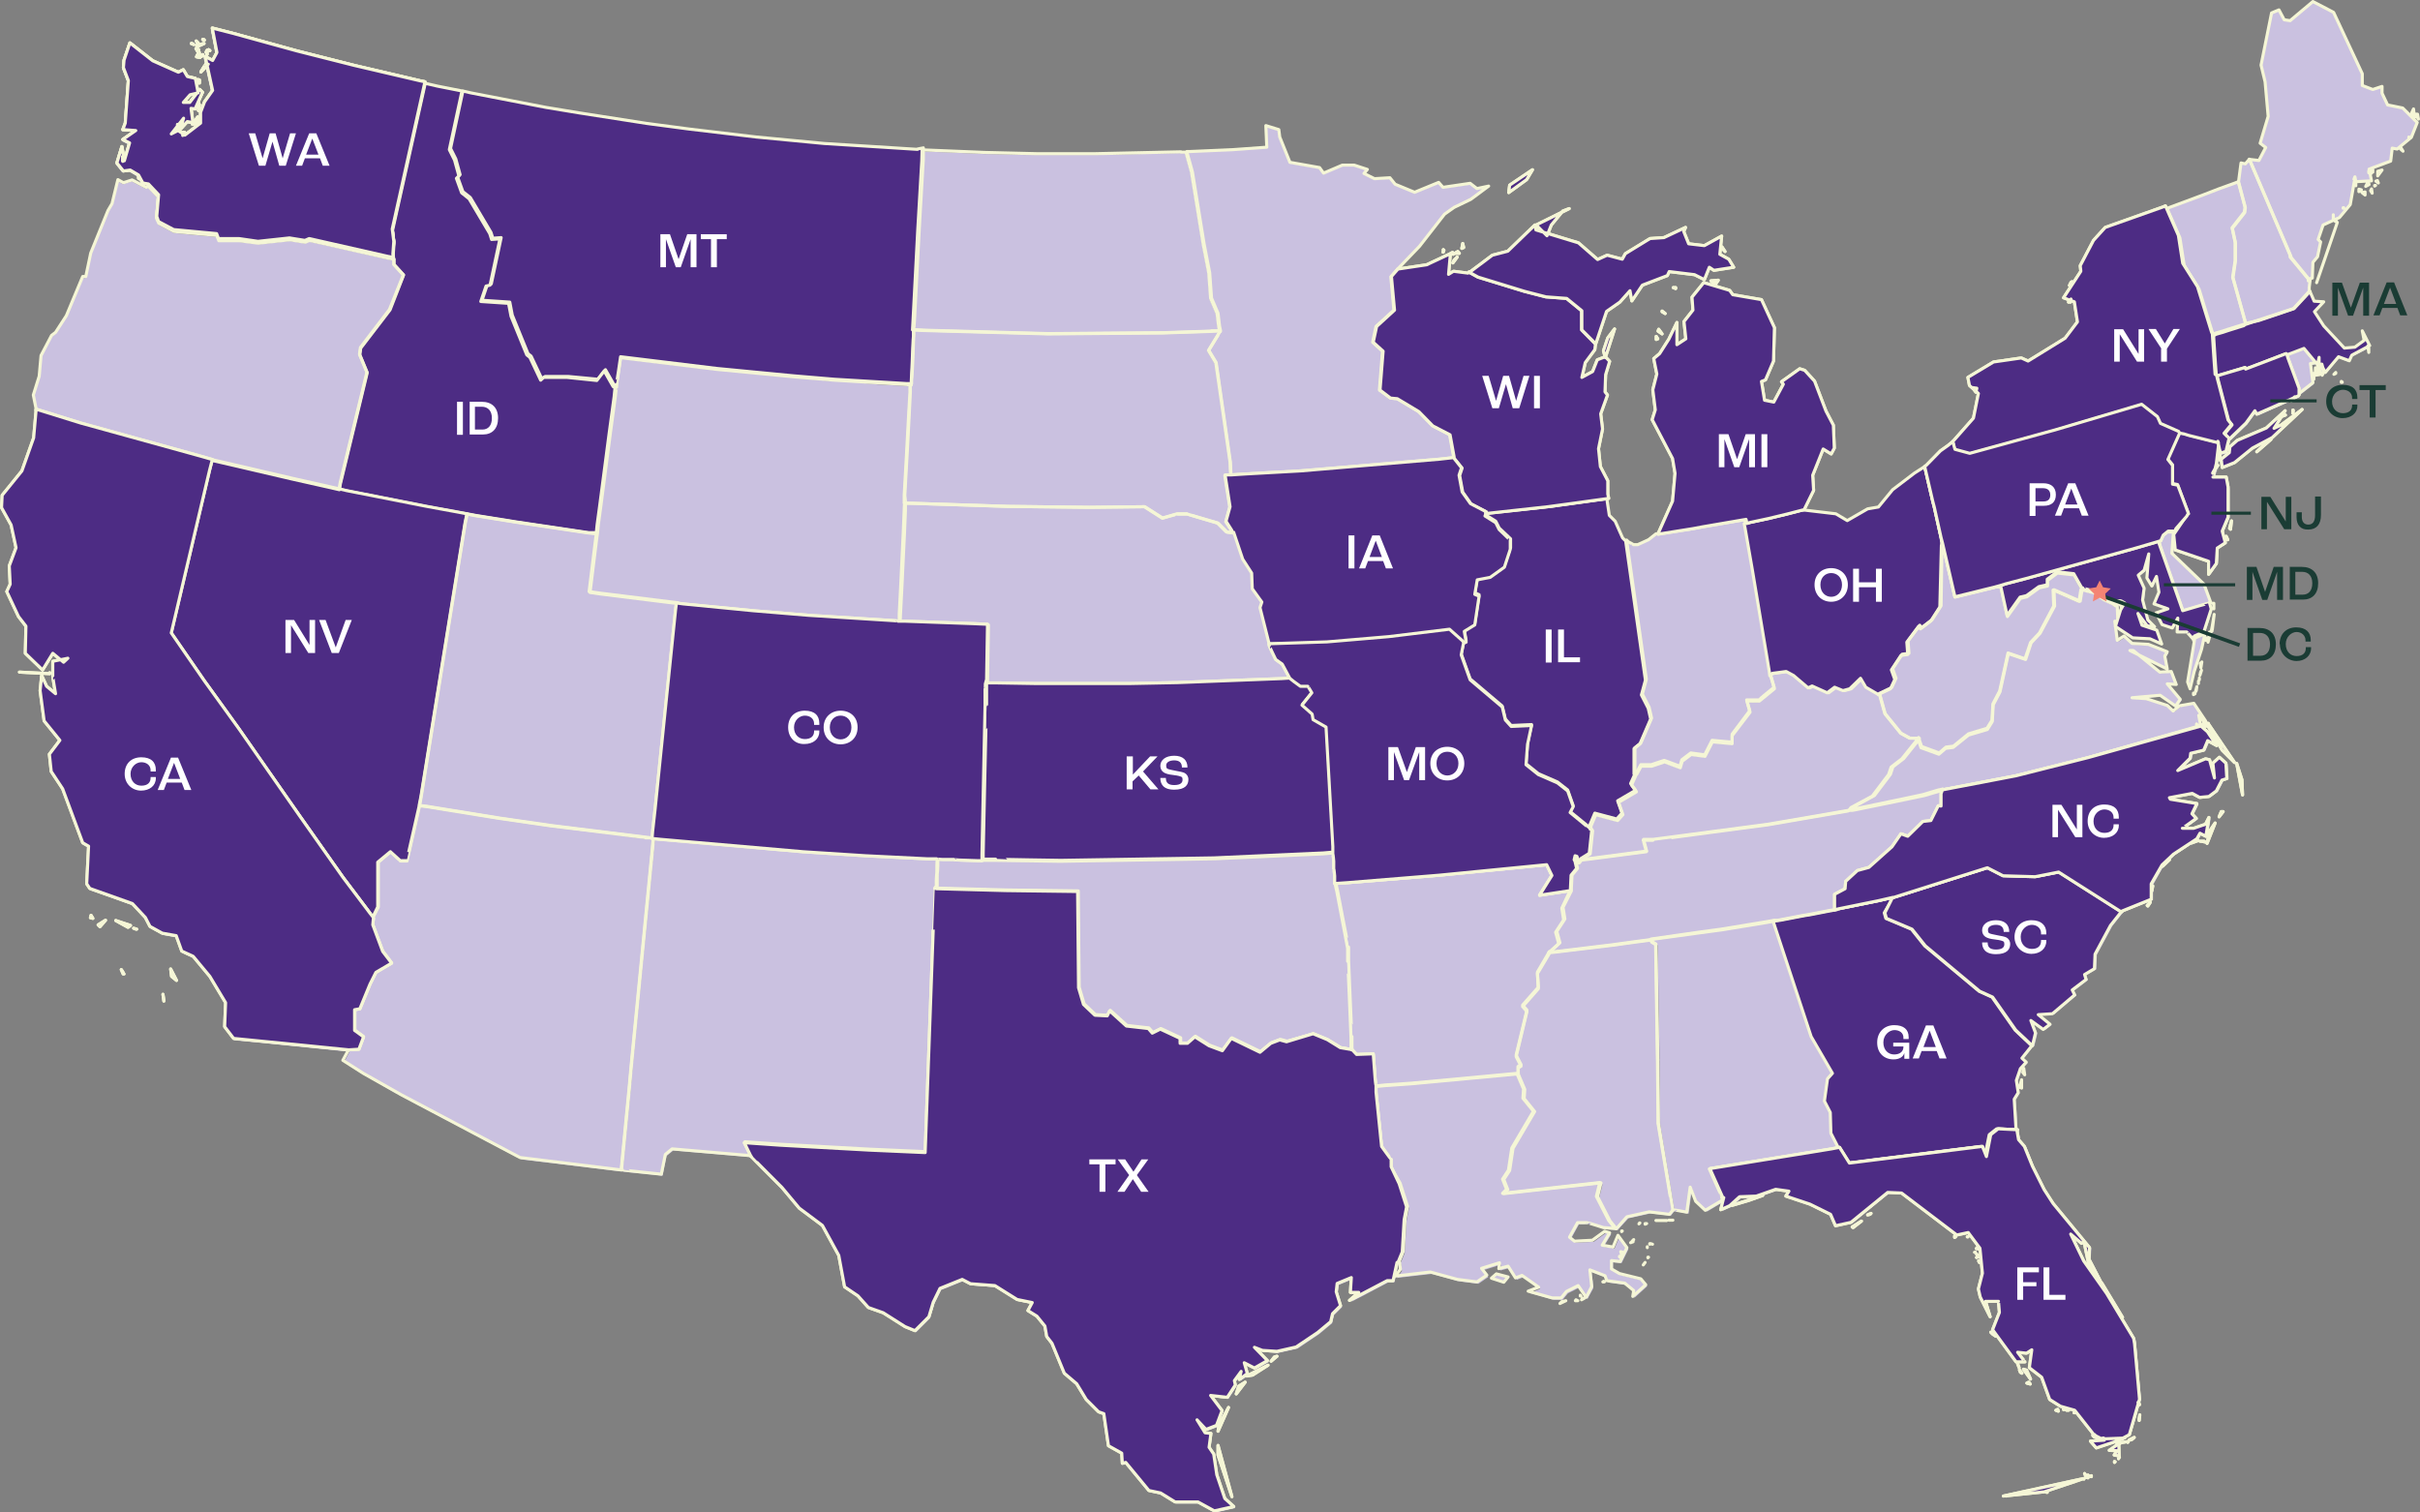 <?xml version="1.0" encoding="UTF-8"?>
<svg id="Layer_1" xmlns="http://www.w3.org/2000/svg" version="1.1" viewBox="0 0 784.2 490.1">
  <rect x="0" y="0" width="784.2" height="490.1" fill="#808080" stroke="none"/>
  <!-- Generator: Adobe Illustrator 29.0.1, SVG Export Plug-In . SVG Version: 2.1.0 Build 192)  -->
  <defs>
    <style>
      .st0 {
        fill: #f48474;
      }

      .st1 {
        fill: #fff;
      }

      .st2 {
        fill: #cac1e0;
      }

      .st3 {
        isolation: isolate;
      }

      .st4 {
        fill: #1a3c34;
      }

      .st5, .st6 {
        fill: #4d2c84;
      }

      .st5, .st6, .st7 {
        stroke: #f5f6d6;
        stroke-linejoin: round;
        stroke-width: 1px;
      }

      .st6 {
        fill-rule: evenodd;
      }

      .st7 {
        fill: none;
      }
    </style>
  </defs>
  <g id="State_Borders">
    <g id="Inactive_States-2">
      <line class="st2" x1="50.5" y1="20.5" x2="40.1" y2="42.3"/>
      <polyline class="st2" points="60.6 25.1 45.1 57.8 45.1 57.8 44.9 58.3 44.9 58.3 44.3 59.5 10.8 130.3"/>
      <polyline class="st2" points="65.6 14.4 65.6 14.5 64.3 17.2"/>
      <polyline class="st2" points="3.7 171.5 3.7 171.5 50.8 71.8 51 71.4 79.1 12.1"/>
      <polyline class="st2" points="4.1 196.5 61.3 75.7 61.5 75.2 89.9 15.1"/>
      <polyline class="st2" points="8.8 212.7 72.4 78.1 72.7 77.6 100.9 18"/>
      <polyline class="st2" points="111.9 20.8 84.6 78.3 84.4 78.9 20.5 213.8 20.1 214.7 17.1 221 17.1 221.1"/>
      <line class="st2" x1="15.9" y1="223.5" x2="13.4" y2="228.8"/>
      <polyline class="st2" points="16.3 248.9 96.9 78.4 97.1 77.9 122.9 23.4"/>
      <polyline class="st2" points="22.4 262 22.4 262 108.5 80 108.7 79.5 134 26"/>
      <polyline class="st2" points="28.5 275.1 119.6 82.5 119.8 82.1 130 60.5 130.4 59.6 145 28.9"/>
      <polyline class="st2" points="33.8 289.9 116.4 115.3 116.5 115.2 116.5 115.2 146.7 51.2 146.7 51.2 147 50.7 156.2 31.1"/>
      <polyline class="st2" points="167.5 33.3 152.6 64.9 152.3 65.4 44 294.4"/>
      <polyline class="st2" points="52.4 302.7 159 77.3 159.3 76.7 178.8 35.4"/>
      <polyline class="st2" points="61.4 309.7 61.4 309.7 161.4 98.4 161.5 97.9 190.2 37.3"/>
      <polyline class="st2" points="69.2 319.1 168.3 109.6 168.6 109.1 201.7 39.1"/>
      <polyline class="st2" points="74.1 334.9 149.6 175.2 149.6 175.2 149.6 175.2 149.8 174.9 149.8 174.9 174.6 122.4 174.6 122.4 174.8 121.9 213.2 40.8"/>
      <polyline class="st2" points="85 337.7 143.2 214.7 143.4 214.4 143.4 214.4 186.7 122.9 186.9 122.5 224.8 42.3"/>
      <polyline class="st2" points="96.8 338.9 122.3 285 122.3 285 122.4 284.8 122.4 284.8 136.9 254.1 136.9 254.1 136.9 254.1 137.1 253.8 137.1 253.8 198.1 124.7 198.4 124.2 200.3 120.1 200.4 120 200.4 120 202.1 116.3 202.2 116 236.5 43.7"/>
      <polyline class="st2" points="108.5 340 123.6 308.1 123.7 308.1 123.7 308.1 145.1 262.8 145.1 262.7 195.2 156.9 195.2 156.9 195.6 156.1 213.7 117.7 213.9 117.5 248.2 45"/>
      <polyline class="st2" points="117.2 347.9 156.5 264.7 156.6 264.5 190.9 192 191.1 191.6 191.1 191.6 225.4 119.2 225.5 118.9 259.9 46.1"/>
      <polyline class="st2" points="126.9 353.4 168 266.4 168.1 266.3 237.1 120.5 237.2 120.2 271.8 47.1"/>
      <polyline class="st2" points="136.7 358.6 179.6 268 179.6 268 179.6 267.9 248.9 121.6 249 121.3 283.7 47.8"/>
      <polyline class="st2" points="146.5 363.9 191.2 269.5 191.2 269.4 260.6 122.7 260.8 122.4 295.7 48.6"/>
      <polyline class="st2" points="156.4 369.1 202.8 270.9 202.9 270.8 272.5 123.6 272.7 123.3 307.7 49.2"/>
      <polyline class="st2" points="166.2 374.3 210.7 280.3 210.7 280.3 210.7 280.2 210.8 280 284.5 124.3 284.6 124 319.8 49.7"/>
      <polyline class="st2" points="177.5 376.5 207.5 313 207.5 313 207.6 312.8 332 49.9"/>
      <polyline class="st2" points="189.1 377.9 204.3 345.8 204.3 345.8 204.4 345.5 204.4 345.5 344.3 50"/>
      <polyline class="st2" points="200.7 379.4 201.2 378.4 201.2 378.4 201.3 378.1 201.3 378.1 356.6 50"/>
      <polyline class="st2" points="212.5 380.6 215.4 374.4 369 49.8"/>
      <line class="st2" x1="381.4" y1="49.5" x2="228.1" y2="373.5"/>
      <polyline class="st2" points="240 374.5 241.8 370.6 241.9 370.3 319.8 205.9 319.8 205.9 320.1 205.2 387.1 63.5 387.1 63.5 387.4 63 394 49"/>
      <polyline class="st2" points="406.7 48.2 390.6 82.2 390.6 82.2 390.3 82.7 319.3 232.8 319.3 232.8 318.9 233.7 318.9 233.7 253.9 371.1 253.7 371.4 249.2 381"/>
      <polyline class="st2" points="410 41.1 410 41.1 410.1 41"/>
      <polyline class="st2" points="257.3 389.9 265.7 372.1 265.9 371.8 305.4 288.3 305.5 288.1 318.4 260.9 318.8 260 363.9 164.6 363.9 164.5 393.9 101.2 393.9 101.2 394.1 100.8 394.1 100.8 417.3 51.7"/>
      <polyline class="st2" points="266.1 397.3 266.1 397.2 277.7 372.8 277.9 372.5 317.5 288.7 317.6 288.5 322.1 279.1 322.2 278.8 394.9 125.2 395 125 427.9 55.3"/>
      <polyline class="st2" points="272.2 410.4 289.8 373.3 289.9 373 329.7 288.9 329.8 288.7 334.3 279.2 334.4 278.9 397.7 145.2 397.7 145.2 397.8 145 440.7 54.4"/>
      <polyline class="st2" points="279.2 421.7 341.9 289.1 342 288.9 346.6 279.3 346.7 279 397.9 170.8 397.9 170.8 398 170.6 406 153.7 450.9 58.8"/>
      <polyline class="st2" points="288.8 427.4 349.1 299.9 349.1 299.9 349.3 299.5 359 279.1 359.1 278.8 418.6 153 462.2 60.9"/>
      <polyline class="st2" points="475 59.8 471.5 67.2 471.5 67.2 471.5 67.2"/>
      <polyline class="st2" points="306 417.1 350.3 323.6 350.4 323.2 371.4 278.9 371.5 278.6 431.4 152 447.5 118.1 447.5 118 447.5 118 447.7 117.6 447.7 117.5 447.7 117.5 462.7 85.8"/>
      <polyline class="st2" points="318.5 416.6 360.2 328.6 360.3 328.3 383.8 278.7 383.9 278.4 444.2 150.9 473.8 88.5"/>
      <polyline class="st2" points="328.8 421 370.2 333.4 370.3 333.2 396.2 278.4 396.4 278.1 457.1 149.9 463.1 137.2 484.5 91.8 484.5 91.8 490.1 80"/>
      <polyline class="st2" points="504 76.7 495.3 95 495.3 95.1 470.8 146.9 470.6 147.2 470.6 147.2 469.9 148.7 409 277.6 408.8 277.9 381.3 336 381.2 336.3 337.4 428.7"/>
      <polyline class="st2" points="343.4 442.1 392 339.3 392.1 339.1 421.4 277.3 421.5 277 475.7 162.6 475.7 162.6 475.7 162.5 506.7 96.9 506.7 96.9 514.1 81.4"/>
      <polyline class="st2" points="350.9 452.3 404.3 339.4 404.3 339.4 404.4 339.2 484.6 169.8 484.6 169.8 484.7 169.5 484.7 169.5 513.6 108.4 513.6 108.4 525.1 84.1"/>
      <line class="st2" x1="533.7" y1="92" x2="541.1" y2="76.3"/>
      <polyline class="st2" points="358.2 462.9 417.5 337.7 417.5 337.6 417.5 337.6 417.5 337.5 442 285.8 474.8 216.4 474.8 216.4 520.9 118.9 520.9 118.9"/>
      <line class="st2" x1="547.4" y1="89.1" x2="551.8" y2="79.8"/>
      <polyline class="st2" points="365 474.6 430 337.2 430 337.1 454.8 284.8 482.6 225.9 482.7 225.8 518.3 150.5"/>
      <polyline class="st2" points="522.3 168.1 490.5 235.3 490.3 235.6 467.6 283.7 373.1 483.5"/>
      <line class="st2" x1="557.6" y1="93.5" x2="536.4" y2="138.4"/>
      <line class="st2" x1="561.1" y1="86" x2="560.7" y2="87"/>
      <line class="st2" x1="391.9" y1="469.7" x2="383.7" y2="487"/>
      <line class="st2" x1="403.8" y1="444.6" x2="403.1" y2="446"/>
      <polyline class="st2" points="530.5 176.8 530.5 176.8 527.9 182.3 527.9 182.3 527.7 182.7 527.7 182.7 496.2 249.3 496.1 249.4 480.5 282.5 407.3 437.2 407.1 437.7 404.7 442.7"/>
      <polyline class="st2" points="568.3 97 542.3 151.8 542.3 151.8"/>
      <polyline class="st2" points="394.7 489.9 394.8 489.5 396.7 485.7"/>
      <polyline class="st2" points="419.8 436.8 419.8 436.8 419.8 436.8 493.4 281.2 505.8 254.9 505.9 254.8 530.6 202.7 530.7 202.3 574.7 109.3"/>
      <polyline class="st2" points="440 420.2 440 420.2 440 420.2 454.8 388.8 454.8 388.8 455 388.4 501.6 289.9 512.6 266.7 512.6 266.7 512.6 266.6 532 225.8 532.1 225.4 581.6 120.7"/>
      <polyline class="st2" points="455.5 413.4 529.3 257.3 529.8 256.4 533.5 248.6 533.7 248.1 589.9 129.3"/>
      <polyline class="st2" points="467.7 413.7 494.3 357.4 494.4 357.1 533.1 275.4 533.1 275.4 533.2 275.2 533.2 275.2 547.4 245.1 547.8 244.3 585 165.6"/>
      <polyline class="st2" points="479.3 415.1 480.7 412.2 481.3 410.8 565.5 233 565.5 233 565.5 232.9 565.5 232.9 566.2 231.3 566.3 231.3 568.1 227.5 568.3 227 596.3 167.7"/>
      <polyline class="st2" points="492.2 413.9 536.5 320.1 536.6 319.9 612.4 159.9"/>
      <line class="st2" x1="509.9" y1="402.4" x2="501.4" y2="420.5"/>
      <polyline class="st2" points="512.8 396.4 517.5 386.4 517.5 386.4 518.4 384.5 518.4 384.5 536.9 345.3 536.9 345.3 537 345.1 537 345.1 625.2 158.8 632.4 143.5"/>
      <polyline class="st2" points="640.1 127.3 640.1 127.3 640.2 127.2 640.2 127.1 644.2 118.5 644.2 118.5 644.2 118.5"/>
      <polyline class="st2" points="657.2 117.2 629.3 176.2 629.1 176.6 538 369 537.9 369.2 524.7 397.1 524.7 397.1"/>
      <polyline class="st2" points="521.4 404.2 517.4 412.7 515.5 416.5 513.7 420.5 513.7 420.5"/>
      <polyline class="st2" points="538.8 393.5 541.1 388.5 541.2 388.3 600.6 262.7 600.6 262.7 600.6 262.7 600.9 262.3 600.9 262.3 600.9 262.2 601.4 261.1 601.5 261 633.3 193.7 633.3 193.7 691.5 70.6"/>
      <line class="st2" x1="529" y1="414.1" x2="527.6" y2="417.1"/>
      <polyline class="st2" points="551.8 391.9 555.7 383.6 555.9 383.4 614.3 260 614.5 259.5 647.1 190.5 647.3 190.2 703.5 71.4 703.5 71.3 705.8 66.4 705.9 66.4 705.9 66.4"/>
      <polyline class="st2" points="720.8 60.8 659 191.5 659 191.5 659 191.5 658.6 192.2 658.6 192.2 628.4 256.1 628.1 256.7 566 388 565.3 389.5 565.2 389.7"/>
      <line class="st2" x1="749.4" y1=".4" x2="734.4" y2="32.1"/>
      <polyline class="st2" points="758.1 7.9 732.8 61.4 732.8 61.4 724.2 79.6 724.1 79.8 714.4 100.4 714.4 100.4 714.2 100.7 672.9 188.1 672.9 188.1 672.8 188.2 670.3 193.5 670.3 193.5 670.2 193.8 641.8 253.8 641.8 253.9 619.3 301.3 619.2 301.6 579.1 386.2"/>
      <polyline class="st2" points="588.8 391.7 627.4 310.2 627.5 310 655.4 251.1 655.4 251 682 194.9 682.2 194.3 703.1 150.2 703.2 150.1 717.5 119.8 717.8 119.2 726.4 101 726.4 101 738.6 75.2 738.7 75.1 764.2 21.1"/>
      <polyline class="st2" points="598.9 396.5 608.6 376 608.6 375.9 636.2 317.6 636.4 317.3 669.3 247.6 669.4 247.5 688.6 207"/>
      <line class="st2" x1="694.2" y1="195" x2="689.1" y2="205.8"/>
      <polyline class="st2" points="772.1 30.5 745.2 87.3 745.1 87.4 738.3 101.9 738.3 102 722 136.4 721.9 136.5 718.6 143.5 718.6 143.6 705.8 170.6 705.8 170.6 705.8 170.6 704.9 172.5 704.9 172.5 704.3 173.8 704.3 173.8 704 174.4 704 174.4 704 174.4 696.8 189.6"/>
      <line class="st2" x1="710.6" y1="186.3" x2="702.6" y2="203.4"/>
      <line class="st2" x1="721.8" y1="162.7" x2="713" y2="181.3"/>
      <line class="st2" x1="700.2" y1="208.5" x2="700" y2="208.8"/>
      <polyline class="st2" points="699.2 210.4 697.2 214.7 696.8 215.7 691.7 226.3 691.7 226.4 683.5 243.7 683.4 243.9 645.7 323.6 645.5 324 621.7 374.3 621.7 374.3 615.8 386.9"/>
      <polyline class="st2" points="752.4 98 752 99 752 99"/>
      <polyline class="st2" points="750.4 102.2 750.4 102.2 736.3 132.2 736.3 132.2 736.2 132.2"/>
      <line class="st2" x1="781.1" y1="37.4" x2="776" y2="48.2"/>
      <line class="st2" x1="775" y1="50.4" x2="773.9" y2="52.6"/>
      <polyline class="st2" points="732.8 139.6 730.1 145.3 730.1 145.3"/>
      <polyline class="st2" points="710.1 213.6 710.1 213.6 713.7 206 714.1 205.1 714.1 205.1 714.1 205"/>
      <line class="st2" x1="758.3" y1="111.7" x2="754.6" y2="119.4"/>
      <line class="st2" x1="704.7" y1="225" x2="703.2" y2="228"/>
      <polyline class="st2" points="702.6 229.3 697.7 239.6 697.7 239.6 697.6 239.9 653 334.1 653 334.1 652.9 334.4 634.8 372.6 634.8 372.7 624.9 393.6"/>
      <line class="st2" x1="652.7" y1="360.9" x2="633.9" y2="400.5"/>
      <polyline class="st2" points="669.8 324.6 669.8 324.6 671.4 321.3 671.6 320.8 671.6 320.8 711.8 235.9 712 235.6 712.1 235.3 712.7 234.1 712.7 234.1 713.2 232.9 713.2 232.9 713.5 232.3"/>
      <polyline class="st2" points="657.7 376.3 641.9 409.7 641.9 409.7"/>
      <polyline class="st2" points="713.4 258.6 717.1 250.8 717.3 250.3 717.3 250.3 719.4 245.9"/>
      <line class="st2" x1="720.9" y1="242.8" x2="720.4" y2="243.8"/>
      <polyline class="st2" points="704.8 276.7 704.8 276.7 708.6 268.7"/>
      <polyline class="st2" points="709.3 267.1 709.3 267.1 710.6 264.4"/>
      <line class="st2" x1="664.1" y1="388.7" x2="647.6" y2="423.7"/>
      <polyline class="st2" points="726.4 257.2 726.4 257.2 726.5 257"/>
      <polyline class="st2" points="652.1 440.2 670.9 400.4 671 400.3 671.8 398.4"/>
      <polyline class="st2" points="661.4 446.6 677.5 412.4 677.8 411.8 678.2 411.1"/>
      <polyline class="st2" points="668.8 456.9 668.9 456.7 669 456.4 684.7 423.2 684.9 422.9 685 422.8"/>
      <polyline class="st2" points="677.6 464.3 691.4 435.2 691.4 435.1"/>
      <polyline class="st2" points="689.4 465.4 690.3 463.6 690.3 463.6 690.3 463.6 690.3 463.5"/>
      <polygon class="st2" points="751.4 121.7 750 121.9 750.1 119.5 751.4 121.7"/>
      <polygon class="st2" points="749.6 123.2 749.2 122.1 749.5 121.3 749.6 123.2"/>
      <polygon class="st2" points="756.7 121.3 756.7 121 756.1 121.6 756.7 121.3"/>
      <polygon class="st2" points="758.5 124.2 758.8 124.1 758.5 123.9 758.5 124.2"/>
      <polygon class="st2" points="44.5 58 44.9 58.3 44.6 57.4 44.5 58"/>
      <polygon class="st2" points="505.3 422.7 507.2 421.8 505.9 422.1 505.3 422.7"/>
      <polygon class="st2" points="483.1 414.5 487.1 415.8 488.5 414.1 484.7 413.1 483.1 414.5"/>
      <polygon class="st2" points="510.3 421.8 511.1 421.8 510.5 421.5 510.3 421.8"/>
      <polygon class="st2" points="512.3 421.5 513.2 421 512.6 421 512.3 421.5"/>
      <polygon class="st2" points="519.2 415.7 519.7 415.7 519.5 415.5 519.2 415.7"/>
      <polygon class="st2" points="511.8 420.3 512.1 420.3 511.9 420 511.8 420.3"/>
      <polygon class="st2" points="525.5 399.2 525.4 399.4 525.3 399.4 525.5 399.2"/>
      <path class="st2" d="M346.6,279.3h-12.2c0-.1-12.1-.3-12.1-.3h-.2l-4.4,9.4,8.2.2h4l12.2.2h7.2c0,.1.1,10.7.1,10.7l9.7-20.4-12.5.2h0ZM305.4,288.3l-39.5,83.5,12,.7,39.7-83.8-12.2-.4ZM198.6,125.6l-.5-.9-61.1,129.1h0l-.7,4.6-.5,2.9,2.4.3,6.9,1.1,11.4,1.8,34.3-72.5h-.2l2.2-17.8v-.9h.2l.3-3,.8-5.9,1-7.4h0l2.1-16.2,1.6-11.8.3-3-.5-.4h0ZM257.1,122.4l-8.3-.8-11.8-1.1-5-.5-6.7-.8-11.6-1.4-11.6-1.4h-1.2c0,0-.6,3.7-.6,3.7h0l-.8,5.2v.6c-.1,0-.4,3-.4,3l-1.6,11.8-2,15.5-1.1,8.2-.8,5.9-.3,3-.2,1.3-2.1,17.1h0v.4h-.1l-34.3,72.5,5.1.8,6.3.9,10.2,1.5,1.3.2,11.6,1.4,69.4-146.7-3.4-.3h0ZM195.7,120.5l-2.4,3.1-6.6-.7-43.3,91.5h0l-6.3,39.4,61.1-129.1-2.5-4.2ZM305.4,288.3l-39.5,83.5,12,.7,39.7-83.8-12.2-.4ZM346.6,279.3h-12.2c0-.1-12.1-.3-12.1-.3h-.2l-4.4,9.4,8.2.2h4l12.2.2h7.2c0,.1.1,10.7.1,10.7l9.7-20.4-12.5.2h0ZM257.1,122.4l-8.3-.8-11.8-1.1-5-.5-6.7-.8-11.6-1.4-11.6-1.4h-1.2c0,0-.6,3.7-.6,3.7h0l-.8,5.2v.6c-.1,0-.4,3-.4,3l-1.6,11.8-2,15.5-1.1,8.2-.8,5.9-.3,3-.2,1.3-2.1,17.1h0v.4h-.1l-34.3,72.5,5.1.8,6.3.9,10.2,1.5,1.3.2,11.6,1.4,69.4-146.7-3.4-.3h0ZM195.7,120.5l-2.4,3.1-6.6-.7-43.3,91.5h0l-6.3,39.4,61.1-129.1-2.5-4.2ZM198.6,125.6l-.5-.9-61.1,129.1h0l-.7,4.6-.5,2.9,2.4.3,6.9,1.1,11.4,1.8,34.3-72.5h-.2l2.2-17.8v-.9h.2l.3-3,.8-5.9,1-7.4h0l2.1-16.2,1.6-11.8.3-3-.5-.4h0ZM305.4,288.3l-39.5,83.5,12,.7,39.7-83.8-12.2-.4ZM346.6,279.3h-12.2c0-.1-12.1-.3-12.1-.3h-.2l-4.4,9.4,8.2.2h4l12.2.2h7.2c0,.1.1,10.7.1,10.7l9.7-20.4-12.5.2h0ZM257.1,122.4l-8.3-.8-11.8-1.1-5-.5-6.7-.8-11.6-1.4-11.6-1.4h-1.2c0,0-.6,3.7-.6,3.7h0l-.8,5.2v.6c-.1,0-.4,3-.4,3l-1.6,11.8-2,15.5-1.1,8.2-.8,5.9-.3,3-.2,1.3-2.1,17.1h0v.4h-.1l-34.3,72.5,5.1.8,6.3.9,10.2,1.5,1.3.2,11.6,1.4,69.4-146.7-3.4-.3h0ZM195.7,120.5l-2.4,3.1-6.6-.7-43.3,91.5h0l-6.3,39.4,61.1-129.1-2.5-4.2ZM198.6,125.6l-.5-.9-61.1,129.1h0l-.7,4.6-.5,2.9,2.4.3,6.9,1.1,11.4,1.8,34.3-72.5h-.2l2.2-17.8v-.9h.2l.3-3,.8-5.9,1-7.4h0l2.1-16.2,1.6-11.8.3-3-.5-.4h0ZM305.4,288.3l-39.5,83.5,12,.7,39.7-83.8-12.2-.4ZM346.6,279.3h-12.2c0-.1-12.1-.3-12.1-.3h-.2l-4.4,9.4,8.2.2h4l12.2.2h7.2c0,.1.1,10.7.1,10.7l9.7-20.4-12.5.2h0ZM257.1,122.4l-8.3-.8-11.8-1.1-5-.5-6.7-.8-11.6-1.4-11.6-1.4h-1.2c0,0-.6,3.7-.6,3.7h0l-.8,5.2v.6c-.1,0-.4,3-.4,3l-1.6,11.8-2,15.5-1.1,8.2-.8,5.9-.3,3-.2,1.3-2.1,17.1h0v.4h-.1l-34.3,72.5,5.1.8,6.3.9,10.2,1.5,1.3.2,11.6,1.4,69.4-146.7-3.4-.3h0ZM195.7,120.5l-2.4,3.1-6.6-.7-43.3,91.5h0l-6.3,39.4,61.1-129.1-2.5-4.2ZM198.6,125.6l-.5-.9-61.1,129.1h0l-.7,4.6-.5,2.9,2.4.3,6.9,1.1,11.4,1.8,34.3-72.5h-.2l2.2-17.8v-.9h.2l.3-3,.8-5.9,1-7.4h0l2.1-16.2,1.6-11.8.3-3-.5-.4h0ZM305.4,288.3l-39.5,83.5,12,.7,39.7-83.8-12.2-.4ZM346.6,279.3h-12.2c0-.1-12.1-.3-12.1-.3h-.2l-4.4,9.4,8.2.2h4l12.2.2h7.2c0,.1.1,10.7.1,10.7l9.7-20.4-12.5.2h0ZM257.1,122.4l-8.3-.8-11.8-1.1-5-.5-6.7-.8-11.6-1.4-11.6-1.4h-1.2c0,0-.6,3.7-.6,3.7h0l-.8,5.2v.6c-.1,0-.4,3-.4,3l-1.6,11.8-2,15.5-1.1,8.2-.8,5.9-.3,3-.2,1.3-2.1,17.1h0v.4h-.1l-34.3,72.5,5.1.8,6.3.9,10.2,1.5,1.3.2,11.6,1.4,69.4-146.7-3.4-.3h0ZM195.7,120.5l-2.4,3.1-6.6-.7-43.3,91.5h0l-6.3,39.4,61.1-129.1-2.5-4.2ZM198.6,125.6l-.5-.9-61.1,129.1h0l-.7,4.6-.5,2.9,2.4.3,6.9,1.1,11.4,1.8,34.3-72.5h-.2l2.2-17.8v-.9h.2l.3-3,.8-5.9,1-7.4h0l2.1-16.2,1.6-11.8.3-3-.5-.4h0ZM305.4,288.3l-39.5,83.5,12,.7,39.7-83.8-12.2-.4ZM346.6,279.3h-12.2c0-.1-12.1-.3-12.1-.3h-.2l-4.4,9.4,8.2.2h4l12.2.2h7.2c0,.1.1,10.7.1,10.7l9.7-20.4-12.5.2h0ZM257.1,122.4l-8.3-.8-11.8-1.1-5-.5-6.7-.8-11.6-1.4-11.6-1.4h-1.2c0,0-.6,3.7-.6,3.7h0l-.8,5.2v.6c-.1,0-.4,3-.4,3l-1.6,11.8-2,15.5-1.1,8.2-.8,5.9-.3,3-.2,1.3-2.1,17.1h0v.4h-.1l-34.3,72.5,5.1.8,6.3.9,10.2,1.5,1.3.2,11.6,1.4,69.4-146.7-3.4-.3h0ZM195.7,120.5l-2.4,3.1-6.6-.7-43.3,91.5h0l-6.3,39.4,61.1-129.1-2.5-4.2ZM198.6,125.6l-.5-.9-61.1,129.1h0l-.7,4.6-.5,2.9,2.4.3,6.9,1.1,11.4,1.8,34.3-72.5h-.2l2.2-17.8v-.9h.2l.3-3,.8-5.9,1-7.4h0l2.1-16.2,1.6-11.8.3-3-.5-.4h0ZM305.4,288.3l-39.5,83.5,12,.7,39.7-83.8-12.2-.4ZM346.6,279.3h-12.2c0-.1-12.1-.3-12.1-.3h-.2l-4.4,9.4,8.2.2h4l12.2.2h7.2c0,.1.1,10.7.1,10.7l9.7-20.4-12.5.2h0ZM257.1,122.4l-8.3-.8-11.8-1.1-5-.5-6.7-.8-11.6-1.4-11.6-1.4h-1.2c0,0-.6,3.7-.6,3.7h0l-.8,5.2v.6c-.1,0-.4,3-.4,3l-1.6,11.8-2,15.5-1.1,8.2-.8,5.9-.3,3-.2,1.3-2.1,17.1h0v.4h-.1l-34.3,72.5,5.1.8,6.3.9,10.2,1.5,1.3.2,11.6,1.4,69.4-146.7-3.4-.3h0ZM195.7,120.5l-2.4,3.1-6.6-.7-43.3,91.5h0l-6.3,39.4,61.1-129.1-2.5-4.2ZM198.6,125.6l-.5-.9-61.1,129.1h0l-.7,4.6-.5,2.9,2.4.3,6.9,1.1,11.4,1.8,34.3-72.5h-.2l2.2-17.8v-.9h.2l.3-3,.8-5.9,1-7.4h0l2.1-16.2,1.6-11.8.3-3-.5-.4h0ZM305.4,288.3l-39.5,83.5,12,.7,39.7-83.8-12.2-.4ZM346.6,279.3h-12.2c0-.1-12.1-.3-12.1-.3h-.2l-4.4,9.4,8.2.2h4l12.2.2h7.2c0,.1.1,10.7.1,10.7l9.7-20.4-12.5.2h0ZM257.1,122.4l-8.3-.8-11.8-1.1-5-.5-6.7-.8-11.6-1.4-11.6-1.4h-1.2c0,0-.6,3.7-.6,3.7h0l-.8,5.2v.6c-.1,0-.4,3-.4,3l-1.6,11.8-2,15.5-1.1,8.2-.8,5.9-.3,3-.2,1.3-2.1,17.1h0v.4h-.1l-34.3,72.5,5.1.8,6.3.9,10.2,1.5,1.3.2,11.6,1.4,69.4-146.7-3.4-.3h0ZM195.7,120.5l-2.4,3.1-6.6-.7-43.3,91.5h0l-6.3,39.4,61.1-129.1-2.5-4.2ZM198.6,125.6l-.5-.9-61.1,129.1h0l-.7,4.6-.5,2.9,2.4.3,6.9,1.1,11.4,1.8,34.3-72.5h-.2l2.2-17.8v-.9h.2l.3-3,.8-5.9,1-7.4h0l2.1-16.2,1.6-11.8.3-3-.5-.4h0ZM767.2,112.6l.5-.3-2.4-4.8.6,3.1-3,2.2-3.4.3-1.3-1.3-5.4-5.9-2.4-3.6h0l-.6-1,2.2-2.3h0l.8-.9h-.4l-2.7-.2-1.3-3v-.2c0,0-5.2,5.6-5.2,5.6h0l5.1-5.6v-1.3l.3-2.4-.6.3v-.6c0,0-2.8-3.2-2.8-3.2l-3.2-3.9v-.6l-3.3-7.8-5.8-13.7-4.1-9.6-1.3,1.5-1.4-.3-.8,6.1h0c0,0,2.2,8.3,2.2,8.3l-.2,1.6-4,5.1,1,4.7v5.9l-.8,5.4,3,10.6,1.1,4.1h0l-1.1-4-3.1-11,.8-5.4v-5.9l-1-4.7,4-5.1.2-1.6-2.2-8.2-1.3.5-3,1.1-2,.7-4.9,1.9-8.1,3h0l-3.2,1.2-.6.2,1.5,3.5,2.7,6.1,1.4,9-.5-.8-1.4-9-2.2-5.2-2-4.4-.6.3-9.4,3.3-9.5,3.4-3.8,4.2-4.3,8.2.2,1.8-5.6,8.6,2.1.8.3-.4v.4c0,0,1.1.5,1.1.5l1,6.5-4,5.3-11.8,7.3h-.2c0,0-2.2-.9-2.2-.9l-9,1.3-1.6.9h0l-6.7,4.1.5,2.6,1.4,1.3-.4-.6,1.4.2-.2,1h0l.7.7-1.6,8-6.7,7.6-.2.2-1.4,1.1-2.4,1.7-4.5,4.6-.6.5-3.3,2.1-7.1,5.4-.8.9-3.8,4.7-3.5.6-6.6,3.8-2.1-1.2-1.6-1-9.7-1.2h-1c0-.1.6-.3.6-.3v-.3c0,0,2.9-5.9,2.9-5.9l-.3-4.9,3.4-8.5,2.6,1.6,1-1.9-.3-7.4-2.4-4.6-1.6-4.2-2.1-5.5-3.2-3.5-1.6-.5-1.4,1-4.5,3.2.6.8-3.1,5.8-3-.6-1-6.1,1.3-.5,2.6-6.1.2-8v-2.8c0,0-4.1-9.1-4.1-9.1l-2.3-.4-7-1.2-1-1.4-2.7-.8-5.7-1.7-3.8,4.7.3,4.2-2.9,3.7.6,5.6-2.9,1.9v-7.2l-2.6,5.4-3,4.7-1.9,1.6,1,5-1.3,5.1.8,6.5-1,3.2,1.1,2.1,5.5,10.4.5,3h0l.3,1.8-.8,9-4.5,10.1v.4c0,0-.9.1-.9.1l-2.4,1.9-3.5,1.6h-1.4c0-.1-1.6-.9-1.6-.9l-.6-.6,1,7h0l2.8,20,2.6,18.1-1.3,4.8v.2c0,0,2.2,4.1,2.2,4.1l.8,3.5-3.5,8.1h0c0,.1,3.4-7.8,3.4-7.8l-.8-3.5-2.1-4v-.3c0,0,1.2-4.8,1.2-4.8l-2.5-18-2.8-20h0l-1-7.1-1-1-2.4-5.4-1-1-.9-.9-.8-5.3h0c0-.1.5-.2.5-.2l-.3-1.4v-3.9l-2.4-4.6v-1c0,0-.6-4.8-.6-4.8l1.3-6.4-.6-4.9,2.2-6.1-.8-1,.2-5.6.8-2.8h0l.5-1.5-1.3-1.4v.2c0,0-.2-.3-.2-.3l-2.5,1-1.5,3.8-3.5,1.9,1.1-4.8,3.1-4.2.2-1.8h0c0,0-3.3-3.4-3.3-3.4l-1.2-1.2v-6.2l-4.9-4h-.8c0,0-5.9-.5-5.9-.5l-5.5-1.4-1.5-.4-9.3-2.8-5.8-1.8-2.9-1.6-.3.3-1.8-.2-2.8-.4-1.6,1,.6-6.7-7.2,3.3-.5.2-9.4,1.4-2.1,2.4,1,10.9-5.8,5.3-1.1,5.1,3.2,2.9-.3,3.5h0l-.7,9.1,2.4,1.8-2.6-1.8.7-8.6h0l.3-4-3.2-2.9,1.1-5.1,5.8-5.3-1-10.8,2.1-2.4,7.2-7.5,8.1-10.4,3.1-2.2.5-.2h0l4.9-2.3,5.8-4.3-3.8.8-2.2-1.7-1.2.2-7.6,1.1-1.4-1.6-3.8,1.6-4,1.6-6.3-2.6-1-1.2-.7-.9-5,.3-3.4-1.7,1.1-1.3-2.2-.7-2.1-.7h-3.9l-6.1,2.6-.8-1.1-.5-.7-9.6-1.7-.5-1.2-2.8-7-.3-2.4-4.1-1.3h-.1c0,0,.3,6.9.3,6.9l-3.7.3-7.4.5-5.2.2-8.6.4h-1c0,0,1.8,6.6,1.8,6.6l1.1,7,2.7,16.4.5,2.9h0l1.2,6.4.6,8.2,1.7,3.9h0l.4,1,.5,4.2.3,1.4v.3c-.1,0-3.8,6.1-3.8,6.1l2.4,4,1,7.3,2.8,20,.7,5,.2,4.2h-.1l-.2-4.1-.7-4.9h0l-2.9-20-1-7.3-2.4-4,3.7-6.1v-.3c.1,0-.1,0-.1,0l-.3-1.4-.5-4.2-.3-.7h0l-1.8-4.2-.6-8.2-1.2-6.1-.6-3.2-2.6-16h0l-1.2-7.4-1.8-6.5h-1.6c0,0-1.1,0-1.1,0l-12.4.3-12.4.3h-12.3c0,0-8.7,0-8.7,0h-3.6c0,0-12.2-.3-12.2-.3h-.8l-11.3-.5-8.1-.3h-.5v-.6l-2,.4h-1.4c0,0-12-.9-12-.9l-12-.8-4.9-.3-7-.7-11.8-1.1-3.2-.3-8.5-1-11.7-1.4-1.8-.2-9.8-1.3-3.8-.5-7.7-1.2-11.5-1.8-2.6-.4-8.8-1.4-2.1-.3-9.2-1.8-11.3-2.2-3.8-.7-2.6-.6-4,18.6,1.2,2.3.5,1.1,1.4,5.1-.3.3-1.4-5-.5-1h0l-1.2-2.4,4.1-19-4.6-.9-3.5-.7-2.6-.6-1.3-.3-7.2,32.4-3.4,15.3.5,4-.3,4.2v-.5c0,0,.2-4.2.2-4.2l-.5-4,3.1-14,7.5-33.7-1.5-.3-2-.5-11.1-2.6-8.3-1.9-2.7-.7-11-2.8-4.9-1.2-6.1-1.7-10.9-3-4.1-1.1-6.3-1.6,1.5,7.9-1.4,2.6-2.4-1.3.5,2.4h.5c0,.1-.4.5-.4.5l1.8,8.1-2.6,3.7-1.3,3.4v3.5l-5.1,3.9-.5-.3-.2.4v-.6l-1.5-1-2.2,1.1,2-2.6v-.5h.3c0,0,1.7-2,1.7-2l-1,3.5,2.2-2.4,1.8.3-.6-4.6,1.3.2,2.4-5.4-.9-.9-.6.7v.4c0,0-.3.1-.3.1l-2.3,3h-2.1c0,0,2.2-2.5,2.2-2.5l2.2-.5.3-.5-.8-4.3-2.5-.6h0l-1.3-2.2-1.6.8-7.1-3.2-1.2-.5-7.4-5.8-1.9,5.6-.2,2.4,1.6,4.2-1,13.8-.8,2.1h.5l3.7.3-4.2,2.9,2.2,1.1-1.7,5.8-.8-4.6-1.6,5.3,2.1,2.6,2.2-.3,2.7,1.6.4.8h0l1,1.8,1.8.3,3.3,3.5-.6,7,.4,1.1.2.7,4.9,2.6,5.4.5,8.5.8.6,1.6h6.6c0,0,6.2.9,6.2.9h1.2c0,0,9-1.1,9-1.1l3.5.6,1.5.2,1.4-.6,8.7,2,11.5,2.4,5.8,1.3,1.7.3v.5c0,0-1.6-.3-1.6-.3l-6.1-1.4-11.1-2.5-8.5-1.9-1.4.6-1.7-.3-3.3-.5-9.2,1h-1c0,0-6.2-.7-6.2-.7h-4.8c0,0-1.8,0-1.8,0l-.6-1.6-8.7-.8-5.2-.5-4.9-2.6-.4-.8-.4-.9.6-6.9-3.3-3.5h0c0,0-.6.4-.6.4l-2.7-1.4-1.9-1-2.8.9-1.8-1-1.9,7.8-1.3,2.2-5.6,13.8-1.6,7.6h-1c0,0-5.3,12.7-5.3,12.7l-3.5,5.4-1.3,1-3.4,6.5-.6,6.7-1.9,6.1.4,2.1.6,2.9h.1l-.8,9-3.8,10.7-6.4,7.9-.2,4,3.1,5.6.2,1.1h0l1.4,6.3-2.2,5.9.3,5.9-1.1,2.4,2.1,4.5,1.7,3.6,2.4,3.1-.2,8.8.8.7,4.8,4.7,3.3-5.4,2.5,2.1,1.1-.2,1.3-.3-1.4,1.3-.3-.2-.7-.6-2.5.5v4.7c-.1,0,.2,1.8.2,1.8h0l.7,4-1.9-1.6-1-.8-1.6-3.5-.5,4.9.6,4.7.7,5.1,5.1,6.3-3.4,4.5.5,4.2.2,1.4,3.7,5.6,2.3,6.1h0l4.2,11.4,1.9,1.1v.6l-.6,11.6,1,1.5,4.9,1.7,8.9,3.2,1.2,1.3,3,3.2,1.5,2.9,4,2.2h0l4.5.8,1.8,5,2.6,1.2h0l1.1.5,5.4,6.5,1.4,2.4,3.7,6.1-.3,7.8,1.5,1.9,1.5,1.9,9.5.9,11.8,1.2,11.8,1.2,4.2.4-1.8,3.4,6.2,4,.3.2,9.3,5.3,3.1,1.7,6.8,3.6,9.9,5.2,9.8,5.2,9.9,5.2,2.1,1.1,9.2,1.1,11.6,1.4,11.6,1.4h.4v-1h.1l2.5-25.9.6-6.7h0l3.2-32.7h0l3.2-32.8h0l.5-5.2.3-3.1h.1l-.3,3.1-.5,4.9-3.2,32.8-3.2,32.8h0v.2l-.6,6.7-2.5,25.6h0v1.3c-.1,0,.2.1.2.1l11,1.1,1.6.2,1.3-6.4,2.2-1.8,10.5.9,11.8,1,3.1.3.2.3,10,10,4.1,4.9,1.5,1.8,7.3,5.5h.2c0,.1,5.3,9.8,5.3,9.8l.6,3.3,1.3,6.9,4.3,2.9,1.4,1.5,2,2.3,4.8,1.7,2.8,1.8,4.3,2.7,3.2,1.3,4.5-4.5,1.4-4.7,2.2-4.5,1.6-.6,5.6-2.3,2.7,1.4,4.2.3,3.7.3,6.6,4.1.6.4,4.9,1-1.4,2.6,2.9,1.8,1.6,2,1,1.2.6,3.4,1.7,2.2,2.7,6.5,1.3,3.2,4,3.4,2.2,3.6.9,1.5,4,4,1.7.6.7,4.6.8,5.8,4.3,2.4.2,3.3,1.1-.3.4.4,7.1,8.7,1,.2,2.8.6,4.7,2.9h7.4l5.3,2.9,1.5-.3,4.8-1.1-2.9-2.6v-.2c-.1,0-2.6-7.5-2.6-7.5l-1-6.7-1.2-1.8-.3-.4.6-4.5-1.9-.2-2.6-4.2,2.9,3.1,3.4-1.3,1.8-4.8-3.7-4.9,5.4.6,2.6-4-.3-1.4,2.2-3-.6,2.6,1.7-1.2h0l.9-.7-.2-.8-.8-2.7,1.7.8,1.6.9,4.2-2.4-3.4-3.5-.8-.8,1,.4,1.7.6,4.7.3,6.2-1.4h0l7-4.7,4.2-3.5.6-2.6,2.6-2.6-1.4-4.5.3-2.7,4.6-1.9-.3,4.8h2.7l-3,2.6,2.9-1.5h0l9.3-4.9h1.9c0-.1,1.3-5.9,1.3-5.9h.3l1.4-3.4.6-10.4.8-4.2-.8-2.5h0l-1.6-4.9-2-4.3,2.3,4.1,1.5,4.7.9,2.8-.8,4.2-.6,10.4-1.4,3.4h.2l.3,2.4-1.6,2.2,3.5-.4,7.8-.9,4.4,1.2,4.4,1.2,6.3.8.9-.6,2.3-1.6-1-1.2-.7-1,1.4-.4,4.4-1.4-.2,1.9,3-.8,2.4,3.8,1.3-.5.8-.3,5.4,3.8-3.4,1.3,6.4,1.8,1.4.4h2.9l1.7-2.1,3.8-1.9,2.5,3.6h0v.2c0,0,1.9-3.5,1.9-3.5v-.6c0,0-.6-4.8-.6-4.8l2.3.9,2.6,1,.6,1.6,5.8.8,1.3,1,1.6,1.3-.3,1.9,4.2-3.8-1.6-1.9-2.5-.6-4.4-1.1-2.6-1.5v-2.7c0,0,2.8.3,2.8.3l2.2-4.5-2.9-4-1.6,3.8-1.1-.2-2.4-.4,2.4-4-1.6-.5-4,2.9-5.8.3h-.1c0-.1-1.5-1.3-1.5-1.3l2.6-4.7h1.7c0-.1,1.4-.1,1.4-.1l5.3,1.7,3.8.3-2.1-2.6-4-7.8.4-1.6h0l.7-2.8h.4l-.2.9h0l-.9,3.5,4,7.8,2.1,2.6h0c0-.1,1.1-1.3,1.1-1.3h0l2.3-2.5,7.2-1.6,4.5.5,2.1.2,1-1.3-.7-4-3.2-19.2-.8-4.9-.2-19h0v-1.5l-.4-23.7-.2-13.8-1.3-.8-.2-.7h.2l.2.5,1.3.8.2,13.8.4,23.8v1.4h0l.2,19.1.8,4.9,3.2,19.2.7,4.1h.3c0-.1,4.2.7,4.2.7l1.1-8.1,1.8,4.6,2.5,2.3.6.5,5.9-3.5-.9,3.3,2.9-1.3,3.2-2.9h2.5c0-.1,2.9-.2,2.9-.2l6.3-2.2,3.9.5h.4l-1,1.6,7.8,2.6,2.5,1.2,4.2,2,1.6,3.7,4.3-.9.7-.2,11.9-9.7,4.2.2h.2l8.9,6.7,9,6.9h0l3.7-.8,3.8,5.1.5,4.9h0l.3,3.2-1.3,5.1.6,2.6,3.2,6.4-1.5-5h4.2c0-.1,0,1.7,0,1.7l.2,1.9-2.2,5.6,6.6,9,1,1.4h2.9c0,.1-2.4-3.1-2.4-3.1l2.9.3,1.7-1.1-.8,5.8,4,3.1h0l2.6,7.2,3.5,2.2,1.5.4,3.1.9,5.5,7,.7.9h.3-.2c0,.1,3.1,1.7,3.1,1.7l-.3-.6h.3v.6h.2c0,.1-4.5.4-4.5.4l1.9,2.2,7.2-2.4,3.1-1.7.4-.2.5-1.6h0l2.5-8.6v-.2c0,0,.1-.3.1-.3h0c0,.1.3-.8.3-.8l-1.6-17.9v-.6h0l-.2-1.2-6.5-10.8-2.3-3.8-4.9-6.9-2.5-3.6-4.1-8.5v-.2c0,0,.1.1.1.1l3.3,2.9.8-.6,1.6,7.6,1.1,1.6,2.9,4.2-2.5-4.9-1.5-2.8.2-3.7-5.1-6.1-6.7-8.2-1-1.5-1.9-3-3.8-7.6-.7-1.8-1.9-4.6-1.9-2.2-.5-2.9.2-.3h-.6l-.3-5.5-.3-4.4,1.3-2.1-.6-4,1.3-3.8,1.9-2.1-1.4-1.3,3.2-4h0l-5.1-4.8-.3-.3-7.1-10.1-.4-.6-4.2-1.9-4.7-3.9-8.8-7.4-4.1-3.4-4.1-5.2-.2-.2-8.3-3.5-.5-1.8,2.9-5-2.5,5,.5,1.8,8.2,3.5h0l4.3,5.4,3.8,3.2,8.8,7.4,5,4.1,4.2,1.9.2.2,7.3,10.5h0l5.4,5.1,1-4.2-1.5-4,4,2.9,2.2-1.7-3.8-3.1,4.6-.3,4.9-4.2h0l2.3-1.9-.7-1.4v-.2c0,0,.2-.2.2-.2h0l4.2-3.2-.5-1.6,3.2-1.9.2-4.7,5-9.3,3.4-4.3h.2c0-.1,0-.2,0-.2l.2-.2,9.4-3.8v-2.9c0,0-.1-.6-.1-.6l.2-.3v-1.2l3.4-6.1,3.7-3.5.6-.4h0l7-4.6,1-1.8,1.9,1,1-6.1-1.1,2.2-3.8,1.3h-2.2c0,.1-1.5.1-1.5.1l2.2-1.6h0l2.3-1.7-1-1-.4-.5,1.6-3.3-8.6-1.4-.3-.5,7.4-1.4,2.4,1.3h.7c0-.1,2.3-.3,2.3-.3l2.4-1.8,1.8-3.5,1.6-.5-.3-5-1.8-1.7-.3-.2-2.1,1.9.3,2.8h0l.2,2-.4-1.6-1.2-4.3-1.3-.3-9,3.8,4-4,.2-1.6,4.2-1,1.3-3.1,2.9,1.6-3-4.5-2.1-1.8-1.3.4-14.2,4-14.2,4-6.8,1.9-7.3,1.8-14,3.5-2.1.5-11.5,2.2-12,2.3h-.2l12.3-2.3,11-2.1,2.7-.7,14-3.5,6.5-1.6,7.6-2.2,14.2-4h0l14.2-4-.3-.5v-.3c0,0,.4.5.4.5h0c0,.1.8,0,.8,0h0c0-.1-.2-1.1-.2-1.1h0l-.4-2.1h.5c0,.1.5.9.5.9h0l1,1.8h.3c0-.1.2-.2.2-.2l-.3-.8-1-1.5-2.8-4.3-4.6.8-2.1,1.7-1.3-1.2-.6-.5-6.8-2.2-3.6-.2h-1,1.1c0-.1,8-.8,8-.8l3.5,2.4,1.5,1,1.5-2.2-1.6-1.9-2.6-3.1,2.9.2-1.6-4.2-3.7.2-3-2.4-3.9-3.2,4.4,2.2,4.8,2.4-.8-4.1.8-1.4-2.8-1.1-3.3-1.3-5.3-.3-2.1-1.9-.5-.5-2.2,1.4-.8-6.2h.7c0,.1-.5,1.6-.5,1.6l3.8,2.5,1.8,1.2,5.6.3,3.5,1.6h.3c0,.1-.2-.4-.2-.4l-1.4-4-4.8-1.6-1.3-3.8,3,4,2.4.3-2.2-2.2-1.6-6.1v-.4c0,0,.4-3.8.4-3.8l-1.9-4.2,1.9-1.6,1.5-5.3-.6,7.8,1.3,2,.3.6,1.5-3.1.8,5.1-1.6,3.8,4.5,1.6-3.8,1.3,1.9,3.8,2.2.7,1.1.4,1.8-3.2-.2,4.5h3.1c0-.1,1.9,2.1,1.9,2.1h0l.6-.8,1.8-.8,1.3-.5h0v-.2c0,0,2.3-7.1,2.3-7.1v-.3l-.5-1.8h0c0-.1-.2,0-.2,0h0c0-.1.2-.1.2-.1h.3c0,.1.2,0,.2,0l-.2-.3-2.1-5.7-3.3-3.2-7-6.8.4-5.2h0v-1.8c0,0-1.9,0-1.9,0l.3-.3h2.2l.3-.8.9-1h0l1.8-2.1-2.7,4h0l-.7,1v.4h0l.5,4.6,8.3,2.8,2.5.9v4.2c0,0,2.5-3.5,2.5-3.5l.3-5,2.6-1.7-1-3.8,1.9-4.5v-9.3l-.6-3.2h-4.3c0,.1.6-2.3.6-2.3l1-1.5-1,1.3.5-1.9.7-6.2.4,2.1v-.2.8c0,0,1.9-.5,1.9-.5l1-4.2h0c0-.1.2,0,.2,0l5.3-5.1,2.9-4,.6,1.1,5.1-2.3h0l6.9-3-.9,1,.8-.7.2-.4,1.2-.5.3-.3v-.5h0l4.5-3.5-.8-6.2,1.7-.3.2.2.6-.5.3-1.4v2h-.8v.7c0,0,.7,1.6.7,1.6l.8,1.5.6-1.1-.8-1.6-.2-.9h.4l.3,1.1.8,1.6,1.3-1.5,3-3.6,3.5,1.3.8-1.8,5.2-2.7.2,1.9v-1.3c0,0-.2-.6-.2-.6h0ZM39.6,52.6v-1.5c0,0,.1,0,.1,0v1.6ZM116.4,115.1h0l2.4,5.8h0c0,0-2.4-5.6-2.4-5.6v-.2ZM158.6,76l-6.3-10.6-.4-.7-2.4-1.9-1.7-4.7.3-.3,1.7,4.6,2.4,1.9.4.6,6.3,10.7.4,1.2.2.8,2.7-.2-3.2,15h-.2c0,0,3.1-14.6,3.1-14.6l-2.7.2-.2-.6-.4-1.4h0ZM122.3,285v-5.3l4-3.4h0l-3.9,3.4v5.1h0v9.4c0,0-1.6,3.1-1.6,3.1v.4h0v-.4l1.5-3.1v-9.2h0ZM120.6,300h0l3.1,8.1h0v.4c0,0,3,3.8,3,3.8h0l-2.9-3.7-.2-.5-3-8.1h0ZM114.7,334.2h0l2.9,2h0c0,.1-2.9-2-2.9-2ZM191.2,269.5l-11.6-1.4h0l-1.3-.2-10.2-1.5-6.4-.9-5.1-.8-11.4-1.8-7-1.1-2.4-.3v.2l-4,17.7h-.1l4-17.7v-.2l.6-3,.7-4.2h0l6.3-39.4,2.5-15.4,3.9-24.1h0l.9-5.5.6-2.8h.1l-.6,2.8-.8,5.2h0l-4,24.4-2.4,15.1h0l-6.3,39.4h0l-.7,4.6-.5,2.9,2.4.3,6.9,1.1,11.4,1.8,5.1.8,6.3.9,10.2,1.5,1.3.2,11.6,1.4,11.6,1.4,6.2.8h1.2c0,.1-1.3.1-1.3.1l-6.2-.8-11.5-1.5ZM272.5,123.6h-2.3c0,0-9.6-.9-9.6-.9l-3.5-.3-8.3-.8-11.8-1.1-5-.5-6.7-.8-11.6-1.4-11.6-1.4h-1.2c0,0-.6,3.7-.6,3.7h0l-.8,5.2v.6c-.1,0-.4,3-.4,3l-1.6,11.8-2,15.5-1.1,8.2-.8,5.9-.3,3-.2,1.3-2.1,17.1h0v.4h-.3l2.2-17.8v-.9h.2l.3-3,.8-5.9,1-7.4h0l2.1-16.2,1.6-11.8.3-3-.6-.3-.5-.9-2.4-4.2-2.4,3.1-6.6-.7-3-.3h-7.6c0,0-1,.9-1,.9l-.5-1.1h0l-3-6.3-1-.8-2.3-5.6-2.8-6.9-.8-4.2-3.4-.2-5.6-.4,1.7-5h.2c0,0-1.6,4.6-1.6,4.6l5.5.4,3.5.2.8,4.2,2.8,6.8,2.4,5.8,1,.8,2.9,6.2.6,1.2,1-.8h7.6c0,0,2.9.2,2.9.2l6.7.7,2.4-3.1,2.3,4.1.6,1,.6.3v-.6c.1,0,.8-4.8.8-4.8l.6-4.2,1.3.2,11.6,1.4,11.6,1.4,6.6.8,5.1.5,11.8,1.1,8.1.8,3.7.3,9.4.8,2.4.2,12,.7,9,.5h1.3c0,0,.1,0,.1,0v.4h-.1l-1.3-.2-9.1-.5-12-1.1ZM578.7,217.9l-4.1.5-.8.2.2-.2,4.5-.6h.2q0,.1,0,.1ZM569.8,227l4.9-4v.5c0,0-4.8,4-4.8,4h-4c0,.1,0-.4,0-.4h2.5c0-.1,1.5-.1,1.5-.1ZM565.1,168.7h.6c0-.1.3,1.1.3,1.1h-.4c0,.1-.2-.7-.2-.7l-.3-.4h0ZM512.3,279l-.7.9h-.2c0-.1.7-1,.7-1h0c0-.1,0-.4,0-.4l2.4-1.5.3-.2.8-7.5-.2-.3h-.3c0-.1-2.6-2.3-2.6-2.3h0l-3.9-3.1v-.2c.1,0,3.9,3.2,3.9,3.2l2.5,2,.4.4.2.2.2.3-.8,7.5-.3.2-2.4,1.5v.3h-.1ZM510.4,279.1l.6,2.6-1.8,2.2-.2,4.2v.9l-2.7,5.3.6,3.8-2.6,4,1,3.7-3.3,3h-.1l3-2.7-1-3.7,2.6-4-.6-3.8,2.7-5.7h.1v-.8l.2-4.2,1.8-2.2-.6-2.6h-.1c0-.1-.1-.2-.1-.2l.3-1.3h.1l-.3,1.3h.1c0,.1.9,0,.9,0h-.7c0,.1.1.2.1.2h0ZM501.7,309,498.3,251l6.2,2.7,1.4,1.1,1.9,1.5v.3c.1,0-2-1.6-2-1.6l-1.2-1-6.2-2.7-2.3-1.8-1.7-1.4v-.2l1.8,1.4,2.1,1.7h0ZM496.1,235.1v.3c-.1,0-5.8.3-5.8.3h-.7l-1.9-2.1v-.3c-.1,0,1.8,2.1,1.8,2.1h1l5.6-.3h0ZM486.6,229.1v.3c.1,0-3.9-3.4-3.9-3.4l-6.3-5.3-1.5-4.2,1.4,3.9,6.5,5.5,3.8,3.2ZM479.1,193v.5c-.1,0-1.4-.6-1.4-.6v-.5c.1,0,1.4.6,1.4.6ZM474.9,207.9h0l-.6-3h.1l.5,3ZM473.4,212.5h0l1.4,3.9-1.4-3.9ZM485.6,171.4l3.7,3.5v.5l-3.7-3.5-1-2.1h-.1c0-.1-3.5-2.3-3.5-2.3l.2-.4,3.3,2.1.2.3h0l.9,1.9ZM481.3,166.5v-.4h.2c0,.1-.1.4-.1.4h-.1ZM471,148.3v.5l2.6,3.2-.8,2.4,1,5.4,1.9,2.7.8,1.1h-.2c0-.1-.6-1-.6-1h0l-2.1-2.9-1-5.4.8-2.4-2.6-3.3v-.5l-.2-.9h0l-1.1-6.1h.2c0,.1,1,5.8,1,5.8l.3,1.4h0ZM424.9,224.7h0l-3,3.8h0l3-3.8ZM463.9,138.1h0l-.9-.9.9.9ZM398.4,164.5l-1.3,4.7.9,1.4,1,1.6v.6h.6v.2h-.1l-1.2-.2h.6c0,.1,0-.5,0-.5l-1-1.5h0l-.9-1.4,1.3-4.8-1.6-10.2h.1l1.6,10.1h0ZM376.6,168.1l4.7-1.4h.2l-4.9,1.4h0ZM363.9,164.6h-11.1c0,.1-.1.1-.1.1h11.2ZM319.8,220.7v.8h-.3v7.1c-.1,0-.2,4.2-.2,4.2h0l-.6,27.2-.3,16.9v1.8h3.8c0,.1.2.1.2.1l12,.2h9.2c0,.1,3.1,0,3.1,0l12.4-.2,12.4-.2,12.4-.2,9.3-.2h3.2c0-.1,12.6-.7,12.6-.7l12.6-.6,7.1-.3,3.2-.3v.3l-3.4.3-7,.3-12.6.6-12.6.6-3.2.2h-9.2c0,.1-12.4.3-12.4.3l-12.4.2-12.4.2h-12.2c0-.1-12.1-.3-12.1-.3h-4c0-.1-.2-.1-.2-.1v-1.7l.3-16.4.6-27.2h0v-4.7c.1,0,.2-5.4.2-5.4v-1.7l.4-1.4.2-14.6h0v-3.1h.3v2.4l-.4,15.6h0ZM281.5,373l-3.8-.2-24-1.3h-1.2c0-.1-10.7-.9-10.7-.9h-.4l-.2-.3h.7c0,.1,10.8.9,10.8.9h1.2c0,.1,12,.8,12,.8l12,.7,3.8.2,8.2.4,9.7.4v.3l-9.8-.4-8.3-.6h0ZM349.3,320.4l-.2-20.4h0v-10.8c-.1,0-7.2-.1-7.2-.1l-12.2-.2h-4.1l-8.1-.2-12.2-.3h-1.9c0-.1-.2-.2-.2-.2h-.4v-.4h.2v.3h2.4l12.2.3,8.2.2h4l12.2.2h7.2c0,.1.1,10.7.1,10.7l.2,20.6.9,3,.7,2.4,3.7,3.5,3.9.2v.2c-.1,0-4.1-.2-4.1-.2l-3.7-3.5-.7-2.2-.9-3.1ZM391.6,339.2l-4.6-2.9-2.4,2.1h-2.4c0,.1,0-1.6,0-1.6l-1-.5-5.4-2.5-2.6,1.3-1.3-1.5-1.7-.2-5.4-.6-4.6-4.2-.7-.6v-.3c.1,0,.8.6.8.6l4.7,4.3,5.3.6,1.8.2,1.3,1.5,2.6-1.3,5.3,2.5,1.1.5v1.7h2.4c0-.1,2.4-2.2,2.4-2.2l4.6,2.9h.3c0,.1,3.9,1.6,3.9,1.6l-.2.2-3.9-1.4-.3-.2h0ZM416.7,337.9l-2.2-.6-2.9,1.1-3.5,2.9-3.8-1.8h0l-5.4-2.6.2-.2,5.4,2.6,3.9,1.9,3.5-2.9,2.9-1.1,2.2.6.6-.2,5.4-1.5-5.5,1.6h0l-.8.2h0ZM429.9,337.2l-4.5-1.9h.1l4.4,1.9h.2l4.2,2.6,3.4.6h-.1l-3.5-.6-4.2-2.6h0ZM498.3,320.2h0l-.3-4.4h0l.3,4.4ZM494.6,327.6v.4c-.1,0-1.4-1.5-1.4-1.5l.2-.2,1.2,1.3h0ZM525.7,264.3l-1.7,1.9-7.1-1.9-1.7,4.2-.4-.4,1.8-4.3,7.1,1.9,1.7-1.9-1.4-4,5.8-3.4.3.5-.8.5-5,2.9,1.4,4h0ZM533.4,276.1h-.2l-.2-.7h0l-.8-2.8h.2l.7,2.6h0l.3.9ZM492.7,345.3h-.2c0,.1-1.4-2.6-1.4-2.6v-.3c.1,0,1.6,2.9,1.6,2.9ZM493.3,356.2l.2-3-2.1-4.9h.4v-1.9h-.1v1.4c.1,0,.1.6.1.6l2.1,4.9-.2,3,.7.9,2.7,3.3-7,11.9-1.1,7.2-1.9,2.9,1.3,3.3-1.1,1.1h-.6c0,.1,1.3-1.2,1.3-1.2l-1.3-3.3,1.9-2.9,1.1-7.2,7-11.9-2.4-3-1-1.2h0ZM561.2,241.3l-6.5-.6-2.4,4.7-4.5-.6-.4.3-2.5,1.9-.6,2.1-5.1-1.9-4.2,1.4h-3.4l-1.4,2.6h-.3v.4l-1.4,3-.3-.4,1.4-3.1h-.3c0-.1,0-8.2,0-8.2l.2-.2v8c0,0,.2.1.2.1h.3c0-.1,1.4-2.7,1.4-2.7h3.4l4.2-1.4,5.1,1.9.6-2.1,2.9-2.2h0l4.4.6,2.4-4.7,6.5.6v-2.6c0,0,5.1-6.9,5.1-6.9h0l.5-.7v.5c0,0-1.3,1.8-1.3,1.8h0l-4.4,5.7.2,2.7ZM643.1,374.1l1.2-6.1,2.4-1.9h.6l-2.4,1.9-1.4,7.1-.4-1h0ZM621.7,374.3l13.1-1.6,6.8-.9h0c0,.1-6.9,1-6.9,1l-13,1.5-13.1,1.7-9.5,1.2h0c0-.1,9.6-1.3,9.6-1.3l13-1.6h0ZM740.5,101.2l-2.2.8-6.5,2.2h-.6c0,0,.4,0,.4,0l6.8-2.2,2.1-.8ZM727.5,119.6v.3c0,0,0,0,0,0v-.3h0ZM717,109h0c0,0,.3,4.5.3,4.5l.3,4.5v1.2c0,0,.3,2.6.3,2.6l-.4-.2v-1.7c0,0-.3-2.3-.3-2.3l-.3-4.5-.3-4.7v-.3h-.2c0,0-2.3-7.4-2.3-7.4l-2.3-7.5.5.8,2,6.4h0l2.6,8.6h0ZM594.6,223.1l-2.2,1.7h-.3c0-.1,2.2-1.8,2.2-1.8h.3ZM587.3,222.7l-1,.5-.2-.2,1-.4h.2q0,.1,0,0ZM602.9,220.4l-3.2,3.1-2.2.6h-.2c0-.1,1.9-.6,1.9-.6l3.5-3.4.2.3h0ZM628.8,174.5l.5,1.7v.2l4,17.3,13-3.2,1-.3.8-.2h0c0-.1,0,0,0,0v.4c0,0-1,.1-1,.1h-.8l-13,3.2h0c0-.1-4-17.3-4-17.3h-.2v.4-.2l-.3-2.2ZM645.7,228.6l-.3,5.2h0l.3-5.2h0ZM608.8,225.2h0c0,.1,0,0,0,0ZM612.7,217.4l3.1-4.7h.2l-2.9,4.3,1.1,3.1-1.4,3h-.3c0,.1,1.3-2.6,1.3-2.6l-1.1-3.1h0ZM618.4,212h-.4l-.3-3.7,3.8-5.1h0c0,.1-3.5,4.7-3.5,4.7l.4,4.1h0ZM625.6,201.3l2.8-4.3.5-20h.2c0-.1-.3,19.6-.3,19.6l-2.9,4.5-.3.2h0ZM558.3,388.9l-.6-.6h.2c0,.1-2.2-4.7-2.2-4.7l-2-4.5h.2l1.9,4.3,2.2,5h.3v.5h0ZM616.4,270.7h0l1.6.6h0l-1.6-.6ZM623.3,258.1l-6.2,1.3-2.9.6-12.7,2.6-.9.2h-.7c0,.1-1,.1-1,.1h0c0-.1.6-.9.6-.9l1.9-1,5-2.7,5.3-7,.8-2.4,3.5-2.7,4.5-5.6.6-1h0c0,.1,0,.4,0,.4l-.3.5-4.5,5.5-3.5,2.7-.8,2.4-5.2,6.9-5.8,3.1-1,.5-.6.8,1.1-.2h.5c0-.1,13.1-2.8,13.1-2.8l2.3-.5,6.1-1.3,5-1.5h.4c0-.1,1.1-.3,1.1-.3v.2c0,0-.1,0-.1,0v.3c0,0-.9.2-.9.2h-.3c0,.1-4.7,1.6-4.7,1.6h0ZM665.4,191.7v-.3l4.9,2.1h0l3.3,1.5v.3l-3.4-1.5-4.8-2.1ZM687,197.9h0c0,.1-1,3.1-1,3.1l-.2-4.2-.2-.2h-.2c0,.1-.2,0-.2,0l-.5-.3-.3-.3-2.5-1.1-.4-.2-3-2.2-4.2-1.1h0v-.3l-1.7-3-.9-1.6-5.4-.6-3.2,2.4v1.8l-2.7.6-2,1.4h0l-2,1.4-2.1.5-4.2,5.9v-.4c0,0,4.1-5.9,4.1-5.9l2.1-.5,2.5-1.8h0l1.5-1.1,2.7-.6v-1.8l3.2-2.4,5.4.6,1.1,1.9h0l1.5,2.7h.3c0,.1,4.2,1.2,4.2,1.2l3,2.2.3.2,2.6,1.2.3.3.3-.8h.3l-.4.7.5.3h.2c0,.1.2,0,.2,0h.2c0,.1.6.4.6.4l.2.3v.6h0c0,.1,0,.7,0,.7h0ZM699.8,177.1l-.2-.5-.2-.9h.2c0-.1,0,0,0,0l.3,1.3ZM702.3,149.2h0l.9.9.6.8h0c0,.1-.7-.7-.7-.7l-.8-1ZM703.8,157.2v-.2l1.6.3v.2c0,0-1.6-.3-1.6-.3h0ZM718.6,143.6h0v-.3c0,0,0,.2,0,.2h0ZM720.7,140.9l-.2-.2,2.4-2.9-1-1.3h0c0-.1-3.5-13.6-3.5-13.6l-.2-.8h.2c0,0,.2,1,.2,1l3.5,13.3v.2l1.1,1.4-2.4,2.9h0ZM198.6,125.6l-.5-.9-61.1,129.1h0l-.7,4.6-.5,2.9,2.4.3,6.9,1.1,11.4,1.8,34.3-72.5h-.2l2.2-17.8v-.9h.2l.3-3,.8-5.9,1-7.4h0l2.1-16.2,1.6-11.8.3-3-.5-.4h0ZM195.7,120.5l-2.4,3.1-6.6-.7-43.3,91.5h0l-6.3,39.4,61.1-129.1s-2.5-4.2-2.5-4.2ZM257.1,122.4l-8.3-.8-11.8-1.1-5-.5-6.7-.8-11.6-1.4-11.6-1.4h-1.2c0,0-.6,3.7-.6,3.7h0l-.8,5.2v.6c-.1,0-.4,3-.4,3l-1.6,11.8-2,15.5-1.1,8.2-.8,5.9-.3,3-.2,1.3-2.1,17.1h0v.4h-.1l-34.3,72.5,5.1.8,6.3.9,10.2,1.5,1.3.2,11.6,1.4,69.4-146.7-3.4-.3h0ZM346.6,279.3h-12.2c0-.1-12.1-.3-12.1-.3h-.2l-4.4,9.4,8.2.2h4l12.2.2h7.2c0,.1.1,10.7.1,10.7l9.7-20.4-12.5.2h0ZM305.4,288.3l-39.5,83.5,12,.7,39.7-83.8-12.2-.4h0ZM198.6,125.6l-.5-.9-61.1,129.1h0l-.7,4.6-.5,2.9,2.4.3,6.9,1.1,11.4,1.8,34.3-72.5h-.2l2.2-17.8v-.9h.2l.3-3,.8-5.9,1-7.4h0l2.1-16.2,1.6-11.8.3-3-.5-.4h0ZM195.7,120.5l-2.4,3.1-6.6-.7-43.3,91.5h0l-6.3,39.4,61.1-129.1-2.5-4.2h0ZM257.1,122.4l-8.3-.8-11.8-1.1-5-.5-6.7-.8-11.6-1.4-11.6-1.4h-1.2c0,0-.6,3.7-.6,3.7h0l-.8,5.2v.6c-.1,0-.4,3-.4,3l-1.6,11.8-2,15.5-1.1,8.2-.8,5.9-.3,3-.2,1.3-2.1,17.1h0v.4h-.1l-34.3,72.5,5.1.8,6.3.9,10.2,1.5,1.3.2,11.6,1.4,69.4-146.7-3.4-.3h0ZM346.6,279.3h-12.2c0-.1-12.1-.3-12.1-.3h-.2l-4.4,9.4,8.2.2h4l12.2.2h7.2c0,.1.1,10.7.1,10.7l9.7-20.4-12.5.2h0ZM305.4,288.3l-39.5,83.5,12,.7,39.7-83.8-12.2-.4h0ZM198.6,125.6l-.5-.9-61.1,129.1h0l-.7,4.6-.5,2.9,2.4.3,6.9,1.1,11.4,1.8,34.3-72.5h-.2l2.2-17.8v-.9h.2l.3-3,.8-5.9,1-7.4h0l2.1-16.2,1.6-11.8.3-3-.5-.4h0ZM195.7,120.5l-2.4,3.1-6.6-.7-43.3,91.5h0l-6.3,39.4,61.1-129.1-2.5-4.2h0ZM257.1,122.4l-8.3-.8-11.8-1.1-5-.5-6.7-.8-11.6-1.4-11.6-1.4h-1.2c0,0-.6,3.7-.6,3.7h0l-.8,5.2v.6c-.1,0-.4,3-.4,3l-1.6,11.8-2,15.5-1.1,8.2-.8,5.9-.3,3-.2,1.3-2.1,17.1h0v.4h-.1l-34.3,72.5,5.1.8,6.3.9,10.2,1.5,1.3.2,11.6,1.4,69.4-146.7-3.4-.3h0ZM346.6,279.3h-12.2c0-.1-12.1-.3-12.1-.3h-.2l-4.4,9.4,8.2.2h4l12.2.2h7.2c0,.1.1,10.7.1,10.7l9.7-20.4-12.5.2h0ZM305.4,288.3l-39.5,83.5,12,.7,39.7-83.8-12.2-.4h0ZM198.6,125.6l-.5-.9-61.1,129.1h0l-.7,4.6-.5,2.9,2.4.3,6.9,1.1,11.4,1.8,34.3-72.5h-.2l2.2-17.8v-.9h.2l.3-3,.8-5.9,1-7.4h0l2.1-16.2,1.6-11.8.3-3-.5-.4h0ZM195.7,120.5l-2.4,3.1-6.6-.7-43.3,91.5h0l-6.3,39.4,61.1-129.1-2.5-4.2h0ZM257.1,122.4l-8.3-.8-11.8-1.1-5-.5-6.7-.8-11.6-1.4-11.6-1.4h-1.2c0,0-.6,3.7-.6,3.7h0l-.8,5.2v.6c-.1,0-.4,3-.4,3l-1.6,11.8-2,15.5-1.1,8.2-.8,5.9-.3,3-.2,1.3-2.1,17.1h0v.4h-.1l-34.3,72.5,5.1.8,6.3.9,10.2,1.5,1.3.2,11.6,1.4,69.4-146.7-3.4-.3h0ZM346.6,279.3h-12.2c0-.1-12.1-.3-12.1-.3h-.2l-4.4,9.4,8.2.2h4l12.2.2h7.2c0,.1.1,10.7.1,10.7l9.7-20.4-12.5.2h0ZM305.4,288.3l-39.5,83.5,12,.7,39.7-83.8-12.2-.4h0ZM198.6,125.6l-.5-.9-61.1,129.1h0l-.7,4.6-.5,2.9,2.4.3,6.9,1.1,11.4,1.8,34.3-72.5h-.2l2.2-17.8v-.9h.2l.3-3,.8-5.9,1-7.4h0l2.1-16.2,1.6-11.8.3-3-.5-.4h0ZM195.7,120.5l-2.4,3.1-6.6-.7-43.3,91.5h0l-6.3,39.4,61.1-129.1-2.5-4.2h0ZM257.1,122.4l-8.3-.8-11.8-1.1-5-.5-6.7-.8-11.6-1.4-11.6-1.4h-1.2c0,0-.6,3.7-.6,3.7h0l-.8,5.2v.6c-.1,0-.4,3-.4,3l-1.6,11.8-2,15.5-1.1,8.2-.8,5.9-.3,3-.2,1.3-2.1,17.1h0v.4h-.1l-34.3,72.5,5.1.8,6.3.9,10.2,1.5,1.3.2,11.6,1.4,69.4-146.7-3.4-.3h0ZM346.6,279.3h-12.2c0-.1-12.1-.3-12.1-.3h-.2l-4.4,9.4,8.2.2h4l12.2.2h7.2c0,.1.1,10.7.1,10.7l9.7-20.4-12.5.2h0ZM305.4,288.3l-39.5,83.5,12,.7,39.7-83.8-12.2-.4h0ZM198.6,125.6l-.5-.9-61.1,129.1h0l-.7,4.6-.5,2.9,2.4.3,6.9,1.1,11.4,1.8,34.3-72.5h-.2l2.2-17.8v-.9h.2l.3-3,.8-5.9,1-7.4h0l2.1-16.2,1.6-11.8.3-3-.5-.4h0ZM195.7,120.5l-2.4,3.1-6.6-.7-43.3,91.5h0l-6.3,39.4,61.1-129.1-2.5-4.2h0ZM257.1,122.4l-8.3-.8-11.8-1.1-5-.5-6.7-.8-11.6-1.4-11.6-1.4h-1.2c0,0-.6,3.7-.6,3.7h0l-.8,5.2v.6c-.1,0-.4,3-.4,3l-1.6,11.8-2,15.5-1.1,8.2-.8,5.9-.3,3-.2,1.3-2.1,17.1h0v.4h-.1l-34.3,72.5,5.1.8,6.3.9,10.2,1.5,1.3.2,11.6,1.4,69.4-146.7-3.4-.3h0ZM346.6,279.3h-12.2c0-.1-12.1-.3-12.1-.3h-.2l-4.4,9.4,8.2.2h4l12.2.2h7.2c0,.1.1,10.7.1,10.7l9.7-20.4-12.5.2h0ZM305.4,288.3l-39.5,83.5,12,.7,39.7-83.8-12.2-.4h0ZM198.6,125.6l-.5-.9-61.1,129.1h0l-.7,4.6-.5,2.9,2.4.3,6.9,1.1,11.4,1.8,34.3-72.5h-.2l2.2-17.8v-.9h.2l.3-3,.8-5.9,1-7.4h0l2.1-16.2,1.6-11.8.3-3-.5-.4h0ZM195.7,120.5l-2.4,3.1-6.6-.7-43.3,91.5h0l-6.3,39.4,61.1-129.1-2.5-4.2h0ZM257.1,122.4l-8.3-.8-11.8-1.1-5-.5-6.7-.8-11.6-1.4-11.6-1.4h-1.2c0,0-.6,3.7-.6,3.7h0l-.8,5.2v.6c-.1,0-.4,3-.4,3l-1.6,11.8-2,15.5-1.1,8.2-.8,5.9-.3,3-.2,1.3-2.1,17.1h0v.4h-.1l-34.3,72.5,5.1.8,6.3.9,10.2,1.5,1.3.2,11.6,1.4,69.4-146.7-3.4-.3h0ZM346.6,279.3h-12.2c0-.1-12.1-.3-12.1-.3h-.2l-4.4,9.4,8.2.2h4l12.2.2h7.2c0,.1.1,10.7.1,10.7l9.7-20.4-12.5.2h0ZM305.4,288.3l-39.5,83.5,12,.7,39.7-83.8-12.2-.4h0Z"/>
      <polygon class="st2" points="655.9 348.6 655.3 347.8 655.6 346.5 655.9 348.6"/>
      <polygon class="st2" points="654.9 352.9 654.2 352.6 654.8 350.2 654.9 352.9"/>
      <polygon class="st2" points="533.4 396.8 532.9 397 532.9 396.9 533.4 396.8"/>
      <polygon class="st2" points="711.7 222.8 711.2 224.6 711.5 224.1 711.7 222.8"/>
      <polygon class="st2" points="710.6 225.4 711.1 225.1 710.6 224.9 710.6 225.4"/>
      <polygon class="st2" points="712.8 219.1 713.3 217.5 713 218.1 712.8 219.1"/>
      <polygon class="st2" points="713.1 206.2 711.3 207 710.7 207.8 711 207.9 708.8 221.3 709.6 223.5 710.9 218 713.3 210.7 714.3 205.7 713.1 206.2"/>
      <polygon class="st2" points="714.2 235 714 234.5 713.7 235.1 713.9 235.1 714.2 235"/>
      <polygon class="st2" points="712.9 215.3 713.1 216.7 713.4 214.8 712.9 215.3"/>
      <polygon class="st2" points="714.8 207 714.7 207.2 714.6 207.8 714.8 207"/>
      <polygon class="st2" points="716.1 205 715.8 205.1 715.7 205.4 715.2 208.3 715.5 207.3 716.1 205"/>
      <polygon class="st2" points="716.4 204.7 716.3 204.9 716.6 204.8 716.7 204.3 717.3 199.4 716.7 203.1 716.4 204.7"/>
      <polygon class="st2" points="717.2 195.8 717.2 196.5 717 195.9 717.2 195.8"/>
      <polygon class="st2" points="771.7 55.4 770.3 57.3 770.2 55.8 771.7 55.4"/>
      <polygon class="st2" points="777.6 48.4 778.5 49.2 777.9 48.2 777.6 48.4"/>
      <polygon class="st2" points="768.5 62.9 768 62.1 768.3 61.5 768.5 62.9"/>
      <polygon class="st2" points="770.5 59.6 769.7 59 770.2 58.8 770.5 59.6"/>
      <polygon class="st2" points="769.6 60.4 769.3 60.6 769.3 60.4 769.6 60.4"/>
      <polygon class="st2" points="768.7 56.1 768.3 55.8 768.6 55.3 768.7 56.1"/>
      <polygon class="st2" points="765 61.8 764.1 62.4 764.2 61.6 765 61.8"/>
      <polygon class="st2" points="763.2 59.1 763.2 60.5 762.9 59.7 763.2 59.1"/>
      <polygon class="st2" points="766.3 62.4 766.2 63.4 765.2 62.6 766.3 62.4"/>
      <polygon class="st2" points="781.5 44.5 780.9 45 781 45 780.9 45 776.9 48.3 776 48.2 775.2 48 775 50.4 774.7 52.3 773.9 52.6 767.7 54.9 768 56.3 768.2 56.5 768 56.4 768.5 58.7 762.9 59 761.6 66.4 758 70.7 756.5 71.4 757.2 72.4 756.4 71.9 756.4 71.4 752.7 73.1 751.1 77.8 751.9 78.6 750.9 83.4 749.4 85.3 749.2 90.4 748.2 90.7 748.2 90.9 745.2 87.3 742.3 83.7 742.1 83.1 738.7 75.1 732.8 61.4 728.8 51.8 729.3 51.5 731.9 51.8 734.1 47.6 732.3 46.2 734.9 37.6 734.4 32.1 733.9 26.4 732.6 21 736 4.1 738.4 3 740.1 6.3 742 6.6 749.4 .4 749.5 .3 756.2 3.9 758.1 7.9 764.2 21.1 765.5 23.8 765.5 27.6 768.9 28.9 771.9 27.9 771.9 30.1 772.1 30.5 773.7 33.9 778.7 34.9 781.6 37.9 782.2 37.9 782.4 38.2 781.7 37.9 783.4 39.7 781.5 44.5"/>
      <polygon class="st2" points="767.5 60.1 766.4 60.7 767.2 59.1 767.5 60.1"/>
      <polygon class="st2" points="64.4 34.3 64.2 33.8 64.1 36.1 64.4 34.3"/>
      <polygon class="st2" points="63.9 40 63.8 38.2 62.2 40.6 63.9 40"/>
      <polygon class="st2" points="67.4 16.4 67.3 16.4 67.7 16.7 67.4 16.4"/>
      <polygon class="st2" points="66.9 16.6 66.6 17.2 66.9 17.9 66.9 16.6"/>
      <polygon class="st2" points="57.3 42.6 57.9 40.8 57.7 40.7 57.3 41.1 57.3 42.6"/>
      <polygon class="st2" points="65.6 18 65 18.6 65.5 18.3 65.6 18"/>
      <polygon class="st2" points="63.4 13.6 63.3 13.7 63.9 14.2 63.4 13.6"/>
      <polygon class="st2" points="64.1 16.3 63.3 16 63.9 17 64.1 16.3"/>
      <polygon class="st2" points="66.5 21 64.9 23.6 66.9 21.5 66.8 21 66.5 21"/>
      <polygon class="st2" points="59.6 43.2 59 43.1 59 43.6 59.3 43.8 59.6 43.2"/>
      <polygon class="st2" points="62 14.4 61.8 14.3 62.5 14.7 62 14.4"/>
      <polygon class="st2" points="65.8 13.1 65.5 13.1 66 13.3 65.8 13.1"/>
      <polygon class="st2" points="63.5 15 64.1 15.2 65.9 14.4 63.5 15"/>
      <polygon class="st2" points="64.4 27.2 64.3 26.2 64 26.1 64.4 27.2"/>
      <polyline class="st2" points="64.3 17.2 64.6 18.9 63.6 18.7"/>
      <line class="st2" x1="397.9" y1="456.4" x2="394.8" y2="462.2"/>
      <polyline class="st2" points="403.3 448.2 400.4 452 400.7 451.2 400.7 451.2 401.2 449.5 401.6 449.2"/>
      <polygon class="st2" points="410.7 442.7 405.7 445.9 403.8 446.2 410.7 442.7"/>
      <polygon class="st2" points="413.6 439.8 411.7 441.4 412.8 440 413.6 439.8"/>
      <polygon class="st2" points="641.3 407.2 641 407.3 641.1 407.3 641.3 407.2"/>
      <polygon class="st2" points="641 407.4 640.7 407.4 641 407.6 641 407.4"/>
      <polygon class="st2" points="640.5 404.6 641 405.1 640.7 404.7 640.5 404.6"/>
      <polygon class="st2" points="645.5 432.6 646.5 433.3 644.9 432 645.5 432.6"/>
      <polygon class="st2" points="640.2 405 640.6 404.9 640.3 404.9 640.2 405"/>
      <polygon class="st2" points="654.5 445 655 445.3 654.2 444.2 654.5 445"/>
      <polygon class="st2" points="656.6 448.5 657.7 448.8 657.2 448.2 656.6 448.5"/>
      <polygon class="st2" points="600.3 398.1 603 396 600 397.9 600.3 398.1"/>
      <polygon class="st2" points="605.8 393.8 606.1 393.5 605 394 605.8 393.8"/>
      <polygon class="st2" points="566.5 389.3 571 387.7 561.1 390.9 566.5 389.3"/>
      <polygon class="st2" points="633.3 401.3 633.5 401.1 633.2 400.8 633.3 401.3"/>
      <polygon class="st2" points="640.4 406.8 640.6 407 640.3 406.7 640.4 406.8"/>
      <polygon class="st2" points="637.3 401.1 637.5 401.1 637.3 401 637.3 401.1"/>
      <polygon class="st2" points="653.6 442.2 654.1 443.5 653.8 442.7 653.6 442.2"/>
      <polygon class="st2" points="693.1 460.1 693.2 458.8 693 460.6 693.1 460.1"/>
      <polygon class="st2" points="693.1 455.5 692.8 454.6 692.7 455 693.1 455.5"/>
      <polygon class="st2" points="690.4 467 691.4 466.1 689.8 466.9 690.4 467"/>
      <polygon class="st2" points="687.2 466.7 687.6 466.6 687.3 466.6 687.2 466.7"/>
      <polygon class="st2" points="678.8 465.9 679.3 466.4 679.3 465.8 678.8 465.9"/>
      <polygon class="st2" points="678 465.5 678.5 466 678.5 465.8 678 465.5"/>
      <polygon class="st2" points="680.6 416.1 687.6 427.2 680.9 416.1 680.6 416.1"/>
      <polygon class="st2" points="678 465.2 678 465.4 678.4 465.2 678.3 465.2 678 465.2"/>
      <polygon class="st2" points="686.1 468.3 686.4 468.4 686.3 468.2 686.1 468.3"/>
      <polygon class="st2" points="668.5 457.1 668.5 456.8 668.4 456.9 668.5 457.1"/>
      <polygon class="st2" points="675.9 479.1 676.4 479.2 675.3 477.8 675.9 479.1"/>
      <polygon class="st2" points="685 474.2 685.2 474 685 473.9 685 474.2"/>
      <polygon class="st2" points="671.9 458.1 672.4 458.2 672.1 457.8 671.9 458.1"/>
      <polygon class="st2" points="668.5 456.7 669.1 457.1 669 456.8 668.5 456.7"/>
      <polygon class="st2" points="666 457.3 666.8 457.6 666.6 457 666 457.3"/>
      <polygon class="st2" points="676.3 478.4 676.7 478.6 676.4 478.3 676.3 478.4"/>
      <polygon class="st2" points="655.5 444 657.8 447.2 656.5 444.3 655.5 444"/>
      <polygon class="st2" points="677.5 478.7 677.5 478.5 677.3 478.8 677.5 478.7"/>
      <polygon class="st2" points="670.1 457.4 670.3 457 669.5 457.3 670.1 457.4"/>
      <polygon class="st2" points="724.6 247.7 726.5 257.9 726.3 253 724.6 247.7"/>
      <polygon class="st2" points="714.9 234.9 715 234.9 720 243.4 724 247.4 715.4 234.7 715.2 234.8 714.9 234.9"/>
      <polygon class="st2" points="697.4 287.4 697.1 289 697.1 288.8 697.1 287.9 697.4 287.4"/>
      <polygon class="st2" points="713.2 235.6 714.8 235.6 714.6 235 714.3 235.1 714 235.1 714 235.3 713.8 235.3 713.8 235.3 713 235.5 713.2 235.6"/>
      <polygon class="st2" points="715 273.6 717.6 267 715.8 269.7 715 273.6"/>
      <polygon class="st2" points="712.7 272.8 714.6 273.2 714 272.9 712.7 272.8"/>
      <polygon class="st2" points="702.8 278.9 700.6 281 701.4 279.9 702.8 278.9"/>
      <polygon class="st2" points="709.9 273.5 712.1 272.7 711.3 272.7 709.9 273.5"/>
      <polygon class="st2" points="718.9 265 720.2 263.3 719.6 263.3 718.9 265"/>
      <polygon class="st2" points="696.6 292.7 695.8 293.9 695.6 293.7 696.6 292.7"/>
      <polygon class="st2" points="474.1 80.5 473.8 79.2 473.5 80.8 474.1 80.5"/>
      <polygon class="st2" points="520.1 115.9 523 106.9 520.8 109.8 519.4 114 519.9 115.9 520 115.9 520.1 115.9"/>
      <polygon class="st2" points="469.9 82.4 470.7 82.7 470.5 82.1 469.9 82.4"/>
      <polygon class="st2" points="472.2 81.8 471.2 82.4 472.7 82.4 472.2 81.8"/>
      <polygon class="st2" points="471 84.6 470.6 85.5 472 83.6 471 84.6"/>
      <polygon class="st2" points="467.7 81.4 467.5 81.2 467.4 82 467.7 81.4"/>
      <polygon class="st2" points="722.9 169.1 722.6 171.8 722.3 171.5 722.9 169.1"/>
      <polygon class="st2" points="721.7 175.2 721.2 175.2 721.2 174.1 721.7 175.2"/>
      <polygon class="st2" points="670.9 91.8 670.4 92.8 671.2 91.6 670.9 91.8"/>
      <polygon class="st2" points="740.4 134.8 739.1 135.3 739.6 134.5 740.4 134.8"/>
      <polygon class="st2" points="745.8 133 736.1 142.1 730.1 145.3 730.1 145.3 729.7 145.5 723.9 150.2 719.9 151.8 719.6 149.1 722.2 147 722.4 145.1 724.8 143 732.8 139.6 734.2 139 740.3 133.4 739.6 134.5 739.3 134.5 739.1 135.3 736.7 139.1 738.9 138.1 745.8 133"/>
      <polygon class="st2" points="670.1 98.2 670.7 98.2 670.8 97.6 670.6 97.6 670.1 98.2"/>
      <polygon class="st2" points="742.9 133.6 742.7 134.2 742.8 133.2 742.9 133.6"/>
      <polygon class="st2" points="735.7 142.4 735.7 142.7 731.1 146.7 735.7 142.4"/>
      <polygon class="st2" points="640.1 127.4 640.2 127.1 639.4 126.4 640.1 127.4"/>
      <polygon class="st2" points="719.2 146.6 719.2 149.4 718.9 147.9 719.2 146.4 719.2 146.6"/>
      <polygon class="st2" points="502.5 73.2 505.9 69.1 497.6 73.2 500 75.5 501.4 75.9 502.5 73.2"/>
      <polygon class="st2" points="558.8 81.8 557.8 80.3 557.5 80.4 558.8 81.8"/>
      <polygon class="st2" points="496.4 55.3 489 60.3 488.7 62.7 494.5 58.5 496.4 55.3"/>
      <polygon class="st2" points="506.2 68.7 505.9 69.1 508.3 67.9 506.2 68.7"/>
      <polygon class="st2" points="538.4 108.5 537.3 107 537.1 107.6 538.4 108.5"/>
      <polygon class="st2" points="537 110.1 536.5 109.3 536.4 110.3 537 110.1"/>
      <polygon class="st2" points="539.4 101.9 538.4 101.1 538.4 101.3 539.4 101.9"/>
      <polygon class="st2" points="555.7 92.4 556.6 91.1 554.2 91.3 555.7 92.4"/>
      <polygon class="st2" points="475.9 88.5 478.8 90.1 493.8 94.7 500.8 96.5 507.5 97 512.4 101 512.4 107.2 516.9 111.7 516.9 111.6 520.4 101.2 524.7 98.2 528 94.5 528.6 97.8 532 92.7 540.1 89.6 540.7 88.3 548.9 89.3 552.1 90.9 553.7 86.9 555.2 87.9 561.6 86.9 560 84.3 557.1 82.7 557.7 76.8 552.1 79.9 547 79.3 545.4 75.3 546 74 539 77.3 534.5 77.6 526.5 82.5 525.5 84.3 520.6 83 517.5 84.4 511.3 79 501.4 75.9 501.1 76.7 500 75.5 497.5 74.8 497.2 73.2 488.4 81.7 483.4 83 476.2 88.4 475.9 88.5"/>
      <polygon class="st2" points="542.8 93.5 542 93.5 542.8 93.8 542.8 93.5"/>
    </g>
  </g>
  <g id="All_States">
    <g id="All_States-2">
      <path id="DC" class="st7" d="M685.5,195.4l.5.3h.2c0,.1.2,0,.2,0h.2c0,.1.6.4.6.4l.2.3v.6l.2.3,1.3-2.2-1.3-.8h-1.6c0,.1-.5,1.1-.5,1.1h0Z"/>
      <path id="WY" class="st7" d="M293.2,160.6l.8-14.2,1-19.2v-2.4c.1,0-1.2-.2-1.2-.2l-23.4-1.4-13.1-1.1-25-2.4-31.2-3.8-1.3,9v.6c-.1,0-.4,3-.4,3l-1.6,11.8-3.1,23.7-.8,5.9-.3,3-.2,1.3-2.2,17.8,3.5.5,23.4,2.9,1.8.2,2.2.3,22.6,2.2,18.1,1.5,27.1,1.7h1.8c0,.1.1-2.3.1-2.3l.5-9.6.8-16.8.3-7.2v-2.4c.1,0-.2-2.4-.2-2.4h0Z"/>
      <path id="RI" class="st7" d="M749.8,122.9v-1.9c0,0-.4.8-.4.8l.4,1.1h0ZM751.6,121.4l-1.3-2.2v2.4c0,0,1.3-.2,1.3-.2h0ZM751.1,118.5l.6,1.6.8,1.5.6-1.1-.8-1.6-.3-1.1h-1v.7h.1ZM740.9,114.8l.3,1,2.9,7.9.6,1.9v2.2c0,0,.3-.3.3-.3l4.5-3.5-.8-6.2,1.8-.3h0l-4-4.8-4.2,1.6-1.4.5h0Z"/>
      <path id="MA" class="st5" d="M759,123.8l-.3-.2v.3h.3ZM756.3,121.3l.6-.3v-.3l-.6.6h0ZM767.6,114.2v-1.3c0,0-.3-.8-.3-.8,0,0,.3,2.1.3,2.1ZM727.7,104.8l-.6.3-5.1,1.6-1.8.6-2.1.6-.8.3v.3l.3,4.7.3,4.5.3,4,.5.3,1.6-.5,7.4-2.2.2.5,13.1-5v.2c0,0,1.4-.5,1.4-.5l4.2-1.6,4,4.8h0l.6-.5.3-1.4v2.2c0,0,.9,0,.9,0l.3,1.1.8,1.6h0l4.3-5.1,3.5,1.3.8-1.8,5.8-3.1-2.4-4.8.6,3.1-3,2.2-3.4.3-6.7-7.2-3-4.6,3-3.2-3.1-.2-1.3-3v-.2c0,0-5.2,5.6-5.2,5.6l-11.5,3.9-4.2.9h0Z"/>
      <path id="MN" class="st7" d="M384.6,49.2l1.8,6.5,3.8,23.4,1.8,9.3.6,8.2,2.1,4.9.5,4.2.3,1.4v.3c-.1,0-3.8,6.1-3.8,6.1l2.4,4,4.6,32.2.2,4.2,4.6-.3,18-1,45-3.8,4.5-.5v-.5l-1.3-7.1-5.6-2.9-4.5-4.6-7-4.2-2.2-.2-3.4-2.4,1-12.6-3.2-2.9,1.1-5.1,5.8-5.3-1-10.8,2.1-2.4h0l7.2-7.5,8.1-10.4,3.1-2.2,5.4-2.6,5.8-4.3-3.8.8-2.2-1.7-8.8,1.3-1.4-1.6-7.8,3.2-6.3-2.6-1.7-2.1-5,.3-3.4-1.7,1.1-1.3-4.3-1.4h-3.8l-6.1,2.6-1.3-1.8-9.6-1.7-3.3-8.2-.3-2.4-4.2-1.3.3,7-11.1.8-13.8.6h-1q0,0,0,.1Z"/>
      <path id="MT" class="st5" d="M297.3,48.4l-30.2-1.9-22-2.1-21.9-2.6-13.6-1.8-21.8-3.4-10.9-1.8-24.3-4.7-2.6-.6-4,18.6,1.7,3.4,1.4,5.1-.8.8,1.7,4.7,2.4,1.9,6.7,11.3.6,1.9,2.7-.2-3.2,15-1.3.3-1.7,5,9,.6.8,4.2,5.1,12.5,1,.8,3.5,7.4,1-.8h7.6c0,0,9.6.9,9.6.9l2.4-3.1,2.9,5.1.6.3v-.6c.1,0,1.4-9,1.4-9l31.2,3.8,25,2.4,13.1,1.1,23.4,1.4h1.3c0,0,.3,0,.3,0v-1.3c.1,0,.4-6.3.4-6.3l.3-8.3v-2.1c.1,0,.3-3.7.3-3.7l1.5-28.7,1.3-22.3v-3.7c.1,0-1.9.4-1.9.4h0Z"/>
      <path id="ND" class="st7" d="M382.7,49.2l-27.6.6h-19.3c0,0-16.6-.4-16.6-.4l-19.4-.8h-1c0,0-.1,3.6-.1,3.6l-1.3,22.3-1.5,28.7-.2,3.7,3.5.2,40.3,1.1,37.2-.3,15.4-.5,3.1-.2-.3-1.4-.5-4.2-2.1-4.9-.6-8.2-1.8-9.3-3.8-23.4-1.8-6.5h-1.6q0,0,0,0Z"/>
      <path id="ID" class="st5" d="M149.8,29.5l-8.1-1.6-2.6-.6-1.3-.3-10.6,47.7.5,4-.3,4.2.2,1h0c0,0,0,1.8,0,1.8l3.1,3.4-4.5,11.2-9.4,12.3-.3,2.2,2.4,5.8-8.7,36-.3,1.9,2.6.6,25.9,5.1,10.4,1.9,2.6.5,2.6.5,13.1,2.1,23.5,3.5,2.6.3.3-3,.8-5.9,3.1-23.7,1.6-11.8.3-3-.6-.3-2.9-5.1-2.4,3.1-9.6-1h-7.6c0,0-1,.9-1,.9l-3.5-7.4-1-.8-5.1-12.5-.8-4.2-9-.6,1.7-5,1.3-.3,3.2-15-2.7.2-.6-1.9-6.7-11.3-2.4-1.9-1.7-4.7.8-.8-1.4-5.1-1.7-3.4,4.1-19h0Z"/>
      <path id="AZ" class="st7" d="M209.2,271.4l-30.8-3.8-16.6-2.4-23.5-3.8-2.4-.3v.2l-4,17.7h-2.1c0-.1-3.2-3-3.2-3l-4,3.4v14.5c0,0-1.6,3.1-1.6,3.1v.4l-.2,2.2,3.2,8.6,2.9,3.8-5.1,3-1.9,3.8-3.3,8-1.6.3v6.7c0,0,2.8,2.1,2.8,2.1l-1.5,4-3.3.2h0l-1.9,3.5,6.6,4.2,12.4,7,38.4,20.3,32.5,4h.3l2.6-26.9.6-6.7,6.9-70.7.3-3.3h-2.5Z"/>
      <path id="NV" class="st5" d="M136.4,258.1l9.5-59.1,4.8-29.6.6-2.9-2.6-.5-10.4-1.9-25.9-5.1-2.6-.6-2.6-.6-12.9-2.9-23.2-5.4-2.6-.6-.8,3.5-12.4,52.7,10.8,15.5,11.1,15.4,19.8,28.3,14.1,20,7.4,9.8,2.4,3.2v-.3l1.5-3.1v-14.5c0,0,4.1-3.4,4.1-3.4l3.2,2.9h2.1c0,.1,4-17.6,4-17.6v-.2l.6-3h0Z"/>
      <path id="NM" class="st7" d="M303.7,285.4v-2.4c.1,0,.2-2.4.2-2.4v-2.4c.1,0-2.8-.1-2.8-.1l-20.2-1-20.2-1.3-46-4-2.9-.3-.3,3.3-6.9,70.7-.6,6.7-2.6,26.9h.3c0,.1,12.6,1.4,12.6,1.4l1.3-6.4,2.2-1.8,25.6,2.2h.2l-2.2-4.5,11.5.8,29,1.6,18.1.8,3.1-85.7h.6c0,.1,0-2.1,0-2.1h0Z"/>
      <path id="OR" class="st7" d="M11.6,132.9l14.5,4.5,39.1,10.8,3.5,1,2.6.6,23.2,5.4,12.9,2.9,2.6.6.3-1.9,8.7-36-2.4-5.8.3-2.2,9.5-12.4,4.4-11.3-3.1-3.4v-1.7c0,0,0,0,0,0l-1.7-.3-25.7-5.8-1.4.6-5-.8-10.2,1.1-6.2-.8h-6.6c0,0-.6-1.7-.6-1.7l-13.9-1.3-4.9-2.6-.8-1.7.6-6.9-3.3-3.5h0c0,0-.6.4-.6.4l-4.6-2.4-2.8.9-1.8-1-1.9,7.8-1.3,2.2-5.6,13.8-1.6,7.6h-1c0,0-5.3,12.7-5.3,12.7l-3.5,5.4-1.3,1-3.4,6.5-.6,6.7-1.9,6.1,1,5h0ZM45.1,58l-.3-.9v.6c0,0,.3.3.3.3h0Z"/>
      <path id="UT" class="st7" d="M190.6,172.6l-23.5-3.5-13.1-2.1-2.6-.5-.6,2.9-4.8,29.6-9.5,59.1-.5,2.9,2.4.3,23.5,3.8,16.6,2.4,30.8,3.8,2.4.3.2-2.4.8-7.2,1.7-16.7,4.9-47.6.3-2.4-1.8-.2-23.4-2.9-3.5-.5,2.2-17.8.2-1.3h-2.7,0Z"/>
      <path id="AR" class="st7" d="M508.8,288.6l-9.9,1.5,4-6.4-1.7-3.5-34.8,3.4-29.5,2.4-4.3.3.6,2.6,3.5,18.4v4.2c.1,0,1.1,24.8,1.1,24.8v4.2c.1,0,.4.1.4.1l1.4,1.5,5.4-.2.6,8,.2,2.2,2.9-.3,8.7-.6,34.4-3.2h.2v-1.9c-.1,0,.9-.6.9-.6l-1.6-3.1,3.5-14.6-1.4-1.6,5.1-5.8-.3-4.9,3.8-6.4h0c0-.1-.2-.3-.2-.3l3.3-3-1-3.7,2.6-4-.6-3.8,2.7-5.7h0Z"/>
      <path id="KS" class="st7" d="M432.1,274l-2.2-38.7-4.2-2.4-.3-1.8-3.3-2.9,3.2-4-1.3-2.2h-2.4c0,.1-2.2-1.5-2.2-1.5l-1-.8-3.1.2-33.7,1.3-15.4.3h-30.7l-12.3-.2h-3.5c0-.1,0,1.6,0,1.6v5.4c-.1,0-1.1,48.3-1.1,48.3v1.8h4c0,.1,21.2.4,21.2.4l49.6-.8,35.4-1.6,3.5-.3-.2-2.1h0Z"/>
      <path id="MO" class="st7" d="M474.2,207.9l-4.5-4-19.7,2.4-20,1.7-18.7.6h0v.6c-.1,0,2.1,4.5,2.1,4.5l2.1,1.5,2.4,4.5.3.3,1,.8,2.2,1.6h2.4c0-.1,1.3,2.1,1.3,2.1l-3.2,4,3.3,2.9.3,1.8,4.2,2.4,2.2,38.7v2.4c.1,0,.3,2.4.3,2.4v2.4c.1,0,.3,2.4.3,2.4v2.4c.1,0,4.4-.3,4.4-.3l29.5-2.4,34.8-3.4,1.7,3.5-4,6.4,9.9-1.5h.1v-.8l.2-4.2,1.8-2.2-.6-2.6h-.1c0-.1-.1-.2-.1-.2l.3-1.3.6.2.3.8v.3c-.1,0-.1.9-.1.9h.3c0,.1.8-.9.8-.9h0c0-.1,0-.4,0-.4l2.4-1.5.3-.2.8-7.5-.2-.3h-.3c0-.1-6.5-5.4-6.5-5.4l1-1.9-1.8-5.1-3.3-2.6-6.2-2.7-4-3.2.5-6.6,1.3-6.1-6.6.3-1.9-2.1-1-4.2-10.4-8.8-2.9-8.1.8-4h0l-.2-.3h0Z"/>
      <path id="NE" class="st7" d="M397.6,172.4l-2.9-2.9-9.9-2.9h-3.2c0-.1-4.8,1.3-4.8,1.3l-5.8-3.7-18,.2-26.3-.3-30.9-1h-2.7c0-.1-.1,2.3-.1,2.3l-.3,7.2-.8,16.8-.5,9.6v2.4c-.1,0,2.1.1,2.1.1l22.3.8,4.5.2-.3,17.9v1.3c-.1,0,3.4.1,3.4.1l12.3.2h30.7l15.4-.3,33.7-1.3,3.1-.2-.3-.3-2.4-4.5-2.1-1.5-2.2-4.5v-.6c.1,0,.1-.2.1-.2l-2.9-11.5.6-1.8-3.1-4.3-.2-5.1-2.9-4.5-2.9-8.6h-.6c0-.1-2.1-.4-2.1-.4h0Z"/>
      <path id="OK" class="st7" d="M432.6,283.6l-.2-2.4v-2.4c-.1,0-.3-2.4-.3-2.4l-3.5.3-35.4,1.6-49.6.8-21.2-.3h-4c0-.1-1.5-.1-1.5-.1l-5.8-.2h-1.8c0-.1-3.8-.2-3.8-.2h-1.8c0-.1-.1,2.3-.1,2.3v2.4c-.1,0-.2,2.4-.2,2.4v2.4c-.1,0,.5,0,.5,0l22.1.6,23.4.3.3,31.2,1.6,5.4,3.7,3.5,4,.2.8-1.6,5.4,4.9,7.1.8,1.3,1.5,2.6-1.3,6.4,3v1.7h2.4c0-.1,2.4-2.2,2.4-2.2l4.6,2.9,4.3,1.6,2.9-4,9.3,4.5,3.5-2.9,2.9-1.1,2.2.6,8.6-2.4,4.6,1.9,4.2,2.6,3.5.6h.1v-4.2c-.1,0-1.1-24.8-1.1-24.8v-4.2c-.1,0-3.6-18.4-3.6-18.4l-.6-2.6-.2-2.3h0Z"/>
      <path id="SD" class="st7" d="M392.5,107.3l-15.4.5-37.3.3-40.3-1.1-3.5-.2v2.1c-.1,0-.4,8.3-.4,8.3l-.3,6.3v1.3h-.4v2.4c-.1,0-1.1,19.2-1.1,19.2l-.8,14.2v2.4c-.1,0,2.6.1,2.6.1l30.9,1,26.3.3,18-.2,5.8,3.7,4.8-1.4h3.2c0,.1,9.9,3,9.9,3l2.9,2.9,1.7.2v-.6l-1.9-2.9,1.3-4.8-1.6-10.2h1.9c0-.1-.2-4.3-.2-4.3l-4.6-32.2-2.4-4,3.7-6.1v-.3c.1,0-2.8,0-2.8,0h0Z"/>
      <path id="LA" class="st7" d="M507.4,421.5l-1.3.3-.6.6,1.9-.9h0ZM511.3,421.5l-.6-.3-.2.3h.8ZM513.4,420.7h-.6l-.3.5.9-.5h0ZM512.3,420l-.2-.3v.3c-.1,0,.2,0,.2,0ZM519.7,415.2l-.3.2h.5l-.2-.2h0ZM532.5,409.9l.6-.8-.6.8h0ZM534.2,407.4h-.2v.2l.2-.2h0ZM487.3,415.5l1.4-1.7-3.8-1-1.6,1.4,4,1.3h0ZM525.2,407.5l-.4-.4v.2c0,0,.4.2.4.2h0ZM526.2,405.9l-1-.3.3,1,.7-.7ZM533.8,404.3v-.3.3h0ZM535.5,403.2,534.8,403h-.2c0-.1,0,.2,0,.2l.3-.2h0ZM528.4,402.7l.8-.3v-.3l-.8.6h0ZM528.9,402.2l.5-.5h0c0-.1-.4.5-.4.5h0ZM525.7,398.9l-.2.2h0v-.2h.1ZM492,347.8h-.2l-34.4,3.2-8.7.6-2.9.3v2.2c.1,0,1.9,17.6,1.9,17.6l3,4.2v2.4c.1,0,3,5.1,3,5.1l2.4,7.5-.8,4.2-.6,10.4-1.4,3.4h.2l.3,2.4-1.6,2.2,11.3-1.3,8.8,2.4,6.3.8,3.2-2.2-1.7-2.2,5.8-1.8-.2,1.9,3-.8,2.4,3.8,2.1-.8,5.4,3.8-3.4,1.3,7.8,2.2h2.9l1.7-2.1,3.8-1.9,2.6,3.8,1.8-3.5-.6-5.4,4.9,1.9.6,1.6,5.8.8,2.9,2.4-.3,1.9,4.2-3.8-1.6-1.9-6.9-1.7-2.6-1.5v-2.7c0,0,2.8.3,2.8.3l2.2-4.5-2.9-4-1.6,3.8-3.5-.6,2.4-4-1.6-.5-4,2.9-5.8.3-1.6-1.3,2.6-4.7h3.1c0-.1,5.3,1.6,5.3,1.6l3.8.3h0l-2.1-2.6-4-7.8,1.1-4.5-31.5,3.5,1.3-1.3-1.3-3.3,1.9-2.9,1.1-7.2,7-11.9-3.4-4.2.2-3-2.1-4.9.4-.2h0Z"/>
      <path id="NH" class="st7" d="M728.9,51.6l-1.3,1.5-1.4-.3-.8,6.1h0c0,0,2.2,8.4,2.2,8.4l-.2,1.6-4,5.1,1,4.7v5.9l-.8,5.4,4.2,15.1h0l3.8-1.3,11.6-3.8,5.1-5.6h0v-1.3l.3-2.4-.6.3v-.6c0,0-5.9-7.1-5.9-7.1v-.6l-13.2-31.1h0Z"/>
      <path id="VT" class="st7" d="M727.7,104.8l-4.2-15,.8-5.4v-5.9l-1-4.7,4-5.1.2-1.6-2.2-8.2-1.3.5-5,1.8-4.9,1.9-11.3,4.2-.6.2,4.2,9.6,1.4,9,4.8,7.6,4.6,15h.2c0,0,.8-.4.8-.4l2.1-.6,1.8-.6,5.1-1.6.5-.7h0Z"/>
      <path id="AL" class="st7" d="M535,304.3l.3.8,1.3.8.6,37.5.2,20.5,4.7,28.2h.3c0-.1,4.2.7,4.2.7l1.1-8.1,1.8,4.6,3.1,2.9,5.9-3.5-.6-.6h.2c0,.1-4.2-9.3-4.2-9.3l39.4-6.4,2.6-.5h0c0-.1-2.4-4.8-2.4-4.8l-.2-6.7-1.9-3.7,1-7.2,1.6-1.8-6.7-12-12.2-37.3v-.2c0,0-2.8.5-2.8.5l-14.6,2.4-7.4,1-15.3,2.2h0Z"/>
      <path id="GA" class="st5" d="M655.1,352.6v-2.7c0,0-.7,2.4-.7,2.4l.7.3h0ZM656.1,348.3l-.3-2.1-.3,1.3.6.8h0ZM613.3,290.8l-1.3.3-3.5.8-12.8,2.6-1.3.3-1.3.2-7.2,1.4-1.9.3-7.8,1.5-1.6.2v.2c0,0,12.3,37.3,12.3,37.3l6.9,11.9-1.6,1.8-1,7.2,1.9,3.7.2,6.7,2.4,4.7h0c0,.1,0,.2,0,.2l3.1,4.8,43.1-5.4,1.3,3.3,1.4-7.1,2.4-1.9,6.3.3h0l-.6-9.9,1.3-2.1-.6-4,1.3-3.8,1.9-2.1-1.4-1.3,3.2-4h0l-5.4-5.1-7.5-10.7-4.2-1.9-17.6-14.7-4.3-5.4-8.3-3.5-.5-1.8,2.9-5h0Z"/>
      <path id="MS" class="st7" d="M533.6,396.5h-.5v.2l.5-.2h0ZM542.1,395.4h-1.3,1.3ZM531.4,396.3l-.3.3h0c0,.1.2-.3.2-.3h0ZM540.1,395.5h-3.5,3.3c0,.1.2,0,.2,0ZM502,308.5h0l-3.8,6.5.3,4.9-5.1,5.8,1.4,1.6-3.5,14.6,1.6,3.1-1,.6v1.9c.1,0,.1.6.1.6l2.1,4.9-.2,3,3.4,4.2-7,11.9-1.1,7.2-1.9,2.9,1.3,3.3-1.3,1.3,31.5-3.5-1.1,4.5,4,7.8,2.1,2.6h0c0-.1,3.4-3.9,3.4-3.9l7.2-1.6,6.6.8,1-1.3h0c0,.1-4.7-28.1-4.7-28.1l-.2-20.5-.6-37.5-1.3-.8-.3-.8h-.2l-4.6.6-8,1.1-18.3,2.2h-1.8q0,.1,0,0Z"/>
      <path id="SC" class="st5" d="M613.3,290.8h0l-2.5,5,.5,1.8,8.3,3.5,4.3,5.4,17.6,14.7,4.2,1.9,7.5,10.7,5.4,5.1h0l1-4.2-1.5-4,4,2.9,2.2-1.7-3.8-3.1,4.6-.3,7.2-6.1-.8-1.6,4.5-3.4-.5-1.6,3.2-1.9.2-4.7,5-9.3,3.4-4.3.3-.2-20.3-12.9-7.6,1.5-10.4-.3-5.1-2.6-30.3,9.6h-.6q0,.1,0,.1Z"/>
      <path id="IL" class="st5" d="M481.4,166.2l-.2.5,3.5,2.2,1.1,2.2,3.7,3.5v2.9c-.1,0-2,5.8-2,5.8l-4.6,3.3-4.2.8-.8,4.7,1.4.6-1.4,9.3-3.4,2.1.6,3.5-.8.3h0l-.8,4,2.9,8.1,10.4,8.8,1,4.2,1.9,2.1,6.6-.3-1.3,6.1-.5,6.6,4,3.2,6.2,2.7,3.3,2.6,1.8,5.1-1,1.9,6.5,5.3h.3c0,.1-.6-.5-.6-.5l1.8-4.3,7.1,1.9,1.7-1.9-1.4-4,5.8-3.4-1.6-2.2,1.4-3.1h-.3c0-.1,0-8.2,0-8.2l1.9-1.5,3.5-8.1-.8-3.5-2.2-4.3,1.3-4.8-6.4-45.1-1-1-2.4-5.4-1.9-1.9-.8-5.3v-.2l-12.3,1.7-7.4,1-19.7,2h0Z"/>
      <path id="IN" class="st7" d="M565.1,168.2l-14,2.4-3.2.6-11.3,1.8-2.4,1.9-3.5,1.6h-1.4c0-.1-1.6-.9-1.6-.9l-.6-.6,6.4,45.1-1.3,4.8,2.2,4.3.8,3.5-3.5,8.1-1.9,1.5v8.1c0,0,.2.1.2.1h.3c0-.1,1.4-2.7,1.4-2.7h3.4l4.2-1.4,5.1,1.9.6-2.1,2.9-2.2,4.5.6,2.4-4.7,6.5.6v-2.6c0,0,5.7-7.6,5.7-7.6l-1-3.5h4c0-.1,4.9-4.1,4.9-4.1l-1.3-4.5.2-.2-.2-1.6-5.4-32.4-2.4-13.8-.3-1.5-.4-.5h0Z"/>
      <path id="KY" class="st7" d="M511.4,278.3l-.3-.8-.6-.2-.3,1.3h.1c0,.1,1,0,1,0v-.3h.1,0ZM573.9,218.5l-.2.2,1.3,4.5-4.9,4h-4c0,.1,1,3.6,1,3.6l-5.8,7.6v2.6c0,0-6.4-.6-6.4-.6l-2.4,4.7-4.5-.6-2.9,2.2-.6,2.1-5.1-1.9-4.2,1.4h-3.4l-1.4,2.6h-.3v.4l-1.4,3.1,1.6,2.2-5.8,3.4,1.4,4-1.7,1.9-7.1-1.9-1.8,4.3.6.6.2.3-.8,7.5-.3.2-2.4,1.5v.3c0,0,2.5-.3,2.5-.3l18.4-2.4-1-3.7h3.1c0-.1,37.2-5,37.2-5l26.1-4.5.3-.3.6-.8,6.9-3.7,5.3-7,.8-2.4,3.5-2.7,4.5-5.6.6-1h-.3c0-.1-2.2-.1-2.2-.1l-2.9-1.6-5.1-6.3-1.8-6.4v.2l-.2-.2-3.8-2.2-1.7-2.9-3.5,3.4-2.2.6-2.7-1.1-2.4,1.8-4.9-2.2-1.3.6-4.7-4-2.4-1.3-4.5.6-.9.3h0Z"/>
      <path id="OH" class="st5" d="M629,174.2l-2.2-9.9-.5-1.9-2.6-11.2-3.3,2.1-7.1,5.4-4.6,5.6-3.5.6-6.6,3.8-3.7-2.2-11-1.3h0l-5.8,1.5-5.8,1.4-6.1,1.3-1,.3.3,1.5,2.4,13.8,5.4,32.4.2,1.6.8-.8,4.5-.6,2.4,1.3,4.7,4,1.3-.6,4.9,2.2,2.4-1.8,2.7,1.1,2.2-.6,3.5-3.4,1.7,2.9,3.8,2.2.2.2h0l4-1.9,1.4-3-1.1-3.1,3.1-4.7,2.2-.3-.3-4,3.8-5.1.6.8,3.4-2.6,2.9-4.5.5-20h.2c0-.1-.3-2.5-.3-2.5h0Z"/>
      <path id="TN" class="st7" d="M599,262.6l-26.1,4.5-37.2,4.9h-3.1c0,.1,1,3.8,1,3.8l-18.4,2.4-2.6.3h0c0,.1-.8,1.1-.8,1.1h-.3v-1h-1c0,.1.1.2.1.2l.6,2.6-1.8,2.2-.2,4.2v.9l-2.7,5.3.6,3.8-2.6,4,1,3.7-3.3,3,.2.2,1.9-.2,18.3-2.2,8-1.1,4.6-.6h.2v-.2c0,0,15.3-2.1,15.3-2.1l7.4-1,14.6-2.4,2.7-.5,1.6-.2,7.8-1.5,1.9-.3,7.2-1.4,1.3-.2v-4.8c0,0,3.3-1.8,3.3-1.8l.2-2.4,3.8-3.5,3.7-1,7.5-6.7,2.9-4.2,2.2.8,4.9-4.8,2.6-.3,2.4-4.8h1c0,.1,0-3.9,0-3.9l.5-1.4-1.5.3-5.1,1.5-6.2,1.3-15.6,3.2-1.6.3h-1.1Z"/>
      <path id="VA" class="st7" d="M713.8,234.8h.6c0-.1-.2-.6-.2-.6l-.4.6h0ZM710.8,224.6v.5l.5-.3-.5-.2ZM712.4,221.5v-.8h0v.8ZM711.9,222.5l-.2,1.3-.3.5.5-1.8h0ZM712.7,220.3v-.6c0,0,0,.6,0,.6h0ZM713.1,217.8l.3-.6-.5,1.6.2-1ZM713.2,216.4l.3-1.9-.5.5.2,1.4h0ZM714.8,207.5l.2-.8v.2c0,0-.2.6-.2.6h0ZM714.5,205.4l-1.3.5-1.8.8-.6.8h.3c0,.1-2.2,13.5-2.2,13.5l.8,2.2,1.3-5.5,2.4-7.3,1.1-5h0ZM716.3,204.8h-.3c0,.1,0,.4,0,.4l-.5,2.9.3-1,.6-2.3h0ZM621.9,239.3l-.6,1-4.4,5.5-3.5,2.7-.8,2.4-5.2,6.9-6.8,3.7-.6.8,1.6-.3,15.4-3.2,6.1-1.3,5-1.5,1.5-.3v.2c0,0,23.3-4.4,23.3-4.4l23.1-5.8,36.1-10.3h0l-.3-.5v-.3c0,0,.5.6.5.6h0l.8-.2h0c0-.1-.6-3.2-.6-3.2h.5c0,.1,1.5,2.8,1.5,2.8h.3c0-.1.2-.2.2-.2l-.3-.8-3.8-5.7-4.6.8-2.1,1.7-1.9-1.8-6.8-2.2-4.6-.3,9.1-.8,5,3.5,1.5-2.2-4.2-5,2.9.2-1.6-4.2-3.7.2-8.6-7h-1.1l12.1,6-.8-4.2.8-1.4-6.1-2.4-5.3-.3-2.6-2.4-2.2,1.4-.8-6.2,1,.2-.2-5-.2-.2h-.2c0,.1-.2,0-.2,0l-.5-.3-.3-.3-2.9-1.3-3-2.2-4.2-1.1h-.3c0-.1,0,0,0,0l-.6,3.8-8.4-3.7.2,5.2-4.6,8.7-2.9,3.1-1.8,5.3-5.5-1.9-2.7,12.3-2.2,4.2-.3,5.3-1.6,2.6-6,1.8-4.9,4-2.4.3-2.2,1.9-5.7-2.1-1-2.9.3.3h0Z"/>
      <path id="WV" class="st7" d="M646.5,190.3l-13,3.2-4-17.3h-.2c0,.1-.3,20.1-.3,20.1l-2.9,4.5-3.4,2.6-.6-.8-3.8,5.1.3,4-2.2.3-3.1,4.7,1.1,3.1-1.4,3-4,1.9h0v.2l1.8,6.4,5.1,6.3,2.9,1.6h2.5c0,.1.2.2.2.2l1,2.9,5.8,2.1,2.2-1.9,2.4-.3,5-4,6.1-1.8,1.6-2.6.3-5.4,2.2-4.2,2.7-12.4,5.6,1.9,1.8-5.4,2.9-3.1,4.7-8.8-.2-5.3,8.5,3.7.6-3.8h0c0-.1-2.6-4.7-2.6-4.7l-5.4-.6-3.2,2.4v1.8l-2.7.6-4,2.9-2.1.5-4.2,5.9-2.1-9.6h-1.9q0,.1,0,.1Z"/>
      <path id="DE" class="st7" d="M699.7,175.5l.3,1.4,7.4,21.1,8.5-2.5v-.2c0,0,.1,0,.1,0h.3c0,.1.2,0,.2,0l-.2-.3-2.1-5.7-10.4-10,.5-6.9h-2.1l-1.6,1.3-.9,1.8h0Z"/>
      <path id="MD" class="st5" d="M716.9,204l.6-4.9-.6,3.7-.3,1.6v.2c0,0,.2-.1.2-.1v-.5h0ZM717.4,195.5h-.2c0,.1.2.7.2.7v1.1-1.8h0ZM648.3,189.8l2.1,9.6,4.2-5.9,2.1-.5,4-2.9,2.7-.6v-1.8l3.2-2.4,5.4.6,2.6,4.6h.3c0,.1,4.2,1.2,4.2,1.2l3,2.2,2.9,1.3.3.3.3-.8h1.6c0-.1,1.3.7,1.3.7l-1.3,2.2h0c0,.1-1.7,5.4-1.7,5.4l5.6,3.7,5.6.3,3.8,1.7-1.6-4.5-4.8-1.6-1.3-3.8,3,4,2.4.3-2.2-2.2-1.7-6.5.5-3.8-1.9-4.2,1.9-1.6,1.5-5.3-.6,7.8,1.6,2.6,1.5-3.1.8,5.1-1.6,3.8,4.5,1.6-3.8,1.3,1.9,3.8,3.3,1.1,1.8-3.2-.2,4.5h3.1c0-.1,1.9,2.1,1.9,2.1h0l.6-.8,1.8-.8,1.3-.5v-.2c0,0,2.3-7.1,2.3-7.1v-.3l-.5-1.8h0c0-.1-8.7,2.5-8.7,2.5l-7.6-21.6-.3-1.4-1.6.5-6.5,1.9-35.7,9.9-6.5,1.7-.9.9h0Z"/>
      <path id="ME" class="st7" d="M750.7,91.6,757.4,72.1l-.8-1.1v.6l.8.5ZM756.1,71.2v-1.6c0,0,0,1.6,0,1.6ZM759.5,67.3h-.2c0,0,0,.2,0,.2v-.2h.1ZM768.7,62.6l-.2-1.4-.3.6.5.8ZM766.4,63.2v-1c0,0-1,.2-1,.2l1,.8h0ZM769.8,60.1h-.3v.2l.3-.2ZM765.2,61.5l-.8-.2v.8c0,0,.8-.6.8-.6h0ZM769.9,58.7l.8.6-.3-.8-.5.2ZM767.4,58.8l-.8,1.6,1.1-.6-.3-1h0ZM763.4,58.8l-.3.6.3.8v-1.4h0ZM768.9,55.8v-.8c0,0-.4.5-.4.5l.4.3h0ZM768.4,56.2l-.8-.8v.6l.8.2ZM763.3,58.3l-.2-1-.3.8.5.2ZM771.9,55.1l-1.4,1.9v-1.5c0,0,1.4-.4,1.4-.4ZM778.7,49l-.6-1-.3.2.9.8h0ZM781.2,44.7l-.6-.3v.3c0,0,.6,0,.6,0h0ZM782.4,37.6h-.8l1,.3-.2-.3h0ZM783.7,38.6l-.3-1.6h-.8c.2,0,1.1,1.6,1.1,1.6ZM782.3,37l-.2-1.7-.6,1.3.8.4h0ZM728.9,51.6l13.4,31.3.2.6,5.8,7.1v-.2l1-.3.2-5.1,1.5-1.8,1-4.8-.8-.8,1.6-4.7,5.3-2.4,3.5-4.2,1.3-7.4,5.6-.3-.8-3.8,7-2.6.5-4.2,1.6.3,4.6-3.8,1.9-4.8-4.7-4.7-4.9-1-1.8-3.8v-2.2l-3,1-3.4-1.3v-3.8l-9.3-19.9-6.7-3.5-7.4,6.2-1.9-.3-1.7-3.2-2.4,1-3.4,16.9,1.3,5.4,1,11.2-2.6,8.7,1.8,1.4-2.2,4.2-2.6-.3h-.5c0,0,0-.1,0-.1Z"/>
      <path id="WA" class="st7" d="M39.8,52.3v-1.6c0,0-.1,0-.1,0v1.5h.1ZM59.2,43.9l.6-1h-.6c0,0,0,1,0,1h0ZM57.5,42.3l.6-1.8-.6-.2v2ZM64.1,39.7v-1.8c0,0-1.7,2.4-1.7,2.4l1.7-.6h0ZM64.3,35.8l.3-1.8-.2-.5v2.3h-.1ZM64.6,26.9v-1c0,0-.4-.1-.4-.1l.4,1.1h0ZM67.5,20.8h-.8c0-.1-1.6,2.5-1.6,2.5l2.4-2.5ZM65.2,18.3l.5-.3v-.3c0,0-.5.6-.5.6h0ZM64.8,18.6l-.3-1.8-.8,1.6,1.1.2h0ZM64.3,16l-.8-.3.6,1,.2-.7h0ZM67.1,17.6v-1.3l-.3.6.3.7ZM67.9,16.4l-.3-.3h0l.4.3h0ZM62.7,14.4l-.5-.3h-.2c0-.1.7.3.7.3ZM66.1,14.1l-2.4.6.6.2,1.8-.8ZM64.1,13.9l-.5-.6h0c0,.1.6.6.6.6h0ZM66,12.8h-.3l.5.2-.2-.2h0ZM48.1,59.6l3.3,3.5-.6,7,.6,1.7,4.9,2.6,13.9,1.3.6,1.6h6.6c0,0,6.2.9,6.2.9l10.2-1.1,5,.8,1.4-.6,25.6,5.8,1.7.3-.2-1,.3-4.2-.5-4,10.6-47.7-1.5-.3-21.4-5-18.6-4.7-21.1-5.8-6.3-1.6,1.5,7.9-1.4,2.6-2.4-1.3,2.4,11-2.6,3.7-1.3,3.4v3.5l-5.1,3.9-2.2-1.5-2.2,1.1,4-5.1-1,3.5,2.2-2.4,1.8.3-.6-4.6,1.3.2,2.4-5.4-.9-.9-3.2,4.2h-2.1c0,0,2.2-2.5,2.2-2.5l2.6-.6-.9-4.7-2.6-.6-1.3-2.2-1.6.8-8.3-3.7-7.4-5.8-1.9,5.6-.2,2.4,1.6,4.2-1,13.8-.8,2.1,4.2.3-4.2,2.9,2.2,1.1-1.7,5.8-.8-4.6-1.6,5.3,2.1,2.6,2.2-.3,2.7,1.6,1.4,2.6,1.8.3h0Z"/>
      <path id="CA" class="st7" d="M52.8,322.2l.3,1.9v.3l-.3-2.2h0ZM39.3,314.2l.6,1.4h.3c0-.1-.9-1.4-.9-1.4h0ZM55.3,314l.3,2.4,1.6,1.3-1.9-3.7h0ZM44.3,301.1l-1-.3.8.3h.2ZM34.2,298.2l-2.4,1.5.6.6,1.8-2.1ZM29.5,296.6l-.2.8.8.2-.6-1h0ZM37.5,298.3l4,2.2.8-.6-4.8-1.6ZM6.3,217.8,16.1,218.3v-.3c-.1,0,0,.3,0,.3h0ZM68.8,148.9l-3.5-1-39.1-10.8-14.5-4.5v.3l-.8,9-3.8,10.7-6.4,7.9-.2,4,3.1,5.6,1.6,7.4-2.2,5.9.3,5.9-1.1,2.4,3.8,8.1,2.4,3.1-.2,8.8,5.6,5.4,3.3-5.4,3.5,2.9,1.4-1.3-4.9,1v4.7c-.1,0,.9,5.8.9,5.8l-2.9-2.4-1.6-3.5-.5,4.9,1.3,9.8,5.1,6.3-3.4,4.5.6,5.6,3.7,5.6,6.5,17.5,1.9,1.1-.6,12.2,1,1.5,13.8,4.9,4.2,4.5,1.5,2.9,4,2.2,4.5.8,1.8,5,3.7,1.7,5.4,6.5,5.1,8.5-.3,7.8,2.9,3.8,37.3,3.7h0l3.3-.2,1.5-4-2.9-2.1v-6.7c0,0,1.7-.3,1.7-.3l3.3-8,1.9-3.8,5.1-3-2.9-3.8-3.2-8.6.2-2.2h0c0-.1-2.4-3.3-2.4-3.3l-7.4-9.8-14.1-20-19.8-28.4-11.1-15.4-10.7-15.5,12.4-52.7.9-3.5h0Z"/>
      <path id="CO" class="st7" d="M319.7,220.2l.3-17.9-4.5-.2-22.3-.8h-2.2c0-.1-1.8-.2-1.8-.2l-27.1-1.7-18.1-1.5-22.6-2.2-2.2-.3-.3,2.4-4.9,47.6-1.7,16.7-.8,7.2-.2,2.4,2.9.3,46,4,20.2,1.3,20.2,1h2.9c0,.1,1.8.2,1.8.2h3.8c0,.1,1.8.2,1.8.2l5.8.2h1.5v-1.9l1-48.3v-5.4c.1,0,.1-1.7.1-1.7l.4-1.4h0Z"/>
      <path id="TX" class="st7" d="M399.2,485l-4.5-16.6v3.1l4.5,13.5ZM398.1,456.1l-3.1,5.8-.3,1.9,3.4-7.7h0ZM400.6,451.7l2.9-3.8-2.1,1.3-.8,2.5ZM410.9,442.4l-6.9,3.5,1.9-.3,5-3.2ZM411.9,441.1l1.9-1.6-.8.2-1.1,1.4ZM303.5,287.9h-.6c0-.1-3.1,85.6-3.1,85.6l-18.1-.8-29-1.6-11.5-.8,2.2,4.5h.1c0,.1,9.9,10,9.9,10l5.6,6.7,7.5,5.6,5.3,9.7,1.9,10.2,4.3,2.9,3.4,3.8,4.8,1.7,7.1,4.5,3.2,1.3,4.5-4.5,1.4-4.7,2.2-4.5,7.2-2.9,2.7,1.4,7.9.6,7.2,4.5,4.9,1-1.4,2.6,2.9,1.8,2.6,3.2.6,3.4,1.7,2.2,4,9.7,4,3.4,3.1,5.1,4,4,1.7.6,1.5,10.4,4.3,2.4.2,3.3,1.1-.3,7.5,9.1,3.8.8,4.7,2.9h7.4l5.3,2.9,6.3-1.4-2.9-2.6-2.6-7.7-1-6.7-1.5-2.2.6-4.5-1.9-.2-2.6-4.2,2.9,3.1,3.4-1.3,1.8-4.8-3.7-4.9,5.4.6,2.6-4-.3-1.4,2.2-3-.6,2.6,2.6-1.9-1-3.5,3.3,1.7,4.2-2.4-4.2-4.3,2.6,1,4.7.3,6.2-1.4,7-4.7,4.2-3.5.6-2.6,2.6-2.6-1.4-4.5.3-2.7,4.6-1.9-.3,4.8h2.7l-3,2.6,12.2-6.4h1.9c0-.1,1.3-5.9,1.3-5.9h.3l1.4-3.4.6-10.4.8-4.2-2.4-7.5-2.6-5.5v-2.4c-.1,0-3.1-4.2-3.1-4.2l-1.8-17.6v-2.2c-.1,0-.3-2.2-.3-2.2l-.6-8-5.4.2-1.4-1.5h-.3c0-.1-.1-.1-.1-.1l-3.5-.6-4.2-2.6-4.6-1.9-8.6,2.6-2.2-.6-2.9,1.1-3.5,2.9-9.3-4.5-2.9,4-4.3-1.6-4.6-2.9-2.4,2.1h-2.4c0,.1,0-1.6,0-1.6l-6.4-3-2.6,1.3-1.3-1.5-7.1-.8-5.4-4.9-.8,1.6-4-.2-3.7-3.5-1.6-5.4-.3-31.2-23.4-.3-22.1-.6h-.2q0-.1,0,0Z"/>
      <path id="CT" class="st7" d="M740.8,114.6l-13.1,5-.2-.5-7.4,2.2-1.6.5.2,1,3.5,13.5,1.1,1.4-2.4,2.9,1.6,1.6h0l5.3-5.1,2.9-4,.6,1.1,13.4-5.9.3-.3v-2.2c0,0-.7-1.9-.7-1.9l-2.9-7.9-.3-1-.3-.4h0Z"/>
      <path id="FL" class="st7" d="M663.4,483.6h-.2.2ZM662.5,483.4,662.7,483.4,650.3,484.7,650.1,484.8,650.2,484.7,649.2,484.8,675.3,479.1h0v.2-.2ZM677.7,478.4v-.2l-.2.3h.2q0-.1,0,0ZM676.9,478.3l-.3-.3h0c0,.1.4.3.4.3h0ZM676.6,478.9l-1.1-1.4.6,1.3h.5ZM685.2,473.6v.3l.2-.2h-.2q0-.1,0,0ZM686.5,472.7l.3-.5-.3.5h0ZM686.7,471.8,685.1,471.5,686,470.1,683.5,470,686.5,467.9h-.2c0,.1.3.2.3.2v-.2h0ZM686.9,467.9l-.2-.2.2.2h0ZM686.2,467.7,689.7,467.1h0l-.2.3.2-.3h0ZM685.9,467.4h-.2.2ZM687.8,466.3h-.4c0,.1.4,0,.4,0h0ZM688.5,466,680.8,466.3v-.2.2h0ZM681.7,466h-.3l.3.6v-.6ZM679.5,466.1v-.6h-.5c0,.1.5.6.5.6ZM678.2,465.2l.5.5v-.2l-.5-.3h0ZM691.6,465.8l-1.6.8h.6c0,.1,1-.8,1-.8ZM678.8,464.9h-.6v.2l.6-.2ZM693.2,460.3v-.5c0,0,.2-1.3.2-1.3l-.2,1.8h0ZM693.3,455.2l-.3-1-.2.3.5.7ZM672.3,457.5l-.2.3h.5c0,.1-.3-.3-.3-.3h0ZM670.5,456.7l-.8.3h.6c0,.1.2-.3.2-.3h0ZM668.7,456.8v-.3h0c0,.1,0,.3,0,.3h0ZM666.8,456.7l-.6.3.8.3-.2-.6h0ZM669.3,456.8v-.3c0,0-.6-.1-.6-.1l.6.4h0ZM657.4,447.9l-.6.3,1.1.3-.5-.6h0ZM655.2,445l-.8-1.1.3.8.5.3h0ZM658,446.9l-1.3-2.9-1-.3,2.3,3.2h0ZM654.3,443.2l-.3-.8-.2-.5.5,1.3h0ZM646.7,433l-1.6-1.3.6.6,1,.7h0ZM687.8,426.9l-6.7-11.1h-.3l7,11.1h0ZM641.7,409.1h-.3c0-.1.3,0,.3,0h0ZM641.2,408.5h0v.2-.2h0ZM640.5,407.5,640.9,407.1l.3.2v-.2h-.3ZM641.5,406.9h-.3c0,.1,0,.1,0,.1h.2ZM640.8,406.7l-.3-.3h0c0,.1.2.3.2.3h0ZM640.1,405.8h-.2.2ZM640.8,404.6h-.4c0,.1.4,0,.4,0h0ZM641.2,404.8l-.5-.5h.2c0,.1.3.5.3.5h0ZM637.7,400.8h-.2c0-.1,0,0,0,0h.2ZM633.7,400.8l-.3-.3v.5c0,0,.3-.2.3-.2h0ZM600.5,397.8l2.7-2.1-3,1.9.3.2h0ZM606,393.5l.3-.3-1.1.5.8-.2h0ZM571.2,387.4l-9.9,3.2,5.4-1.6,4.5-1.6ZM596.1,371.8l-2.6.5-39.4,6.4,4.2,9.4h.3c0,.1-1,3.9-1,3.9l2.9-1.3,3.2-2.9,5.4-.2,6.3-2.2,4.3.6-1,1.6,7.8,2.6,6.7,3.3,1.6,3.7,5-1.1,11.9-9.7,4.5.2,17.9,13.6,3.7-.8,3.8,5.1.8,8.1-1.3,5.1.6,2.6,3.2,6.4-1.5-5h4.2c0-.1.3,3.6.3,3.6l-2.2,5.6,7.6,10.4h2.9c0,.1-2.4-3.1-2.4-3.1l2.9.3,1.7-1.1-.8,5.8,4,3.1,2.6,7.2,3.5,2.2,4.6,1.3,6.3,8,3.3,1.7-4.5.3,1.9,2.2,7.2-2.4,3.5-1.9,3.3-11.5-1.6-17.9-.3-1.8-8.8-14.6-7.4-10.5-4.2-8.7,3.5,3,.8-.6,1.6,7.6,4,5.8-4-7.7.2-3.7-11.8-14.3-2.9-4.5-3.8-7.6-2.6-6.4-1.9-2.2-.5-2.9.2-.3-6.3-.3-2.4,1.9-1.4,7.1-1.3-3.3-43.1,5.4-3.2-5.1h0Z"/>
      <path id="NC" class="st7" d="M696.8,292.4l-1,1,.2.2.8-1.2h0ZM697.6,287.1l-.5.8.2.8.3-1.6h0ZM703,278.6l-1.4,1-.8,1.1,2.2-2.1h0ZM714.8,272.9l-.6-.3h-1.3c0-.1,1.9.3,1.9.3h0ZM712.3,272.4h-.8l-1.4.8,2.2-.8ZM715.2,273.3l2.6-6.6-1.8,2.7-.8,3.9h0ZM719.1,264.7l1.3-1.7h-.6l-.7,1.7ZM726.7,257.6l-1.9-10.2,1.7,5.3.2,4.9h0ZM715.6,234.4h-.2c0,.1-.3.2-.3.2h0l5,8.5,4,4-8.6-12.7h0ZM714,235l-.8.2h.2c0,.1,1.6.1,1.6.1l-.2-.6h-.3c0,.1-.3.1-.3.1v.2h-.2ZM629.5,255.8l-.5,1.4v4c0,0-.9-.1-.9-.1l-2.4,4.8-2.6.3-4.9,4.8-2.2-.8-2.9,4.2-7.5,6.7-3.7,1-3.8,3.5-.2,2.4-3.4,1.8v4c0,0,0,1,0,1l1.3-.3,12.8-2.6,3.5-.8,1.3-.3h.3l30.3-9.6,5.1,2.6,10.4.3,7.6-1.5,20.3,12.9.3-.3,9.4-3.8v-5c0,0,3.5-6.1,3.5-6.1l3.7-3.5,7.6-5,1-1.8,1.9,1,1-6.1-1.1,2.2-3.8,1.3h-3.7c0,.1,4.5-3.2,4.5-3.2l-1.4-1.5,1.6-3.3-8.6-1.4-.3-.5,7.4-1.4,2.4,1.3,3-.3,2.4-1.8,1.8-3.5,1.6-.5-.3-5-2.1-1.9-2.1,1.9.5,4.8-1.6-5.9-1.3-.3-9,3.8,4-4,.2-1.6,4.2-1,1.3-3.1,2.9,1.6-3-4.5-2.1-1.8h0l-36.5,10.2-23.4,5.9-23.5,4.5h-.4q0-.1,0-.1Z"/>
      <path id="WI" class="st7" d="M523.2,106.6l-2.2,2.9-1.4,4.2.6,2.2,3-9.3h0ZM470.8,85.2l1.4-1.9-1,1-.4.9ZM472.9,82.1l-.5-.6-1,.6h1.5ZM453,87.2l-2.1,2.4,1,10.9-5.8,5.3-1.1,5.1,3.2,2.9-1,12.6,3.4,2.6,2.2.2,7,4.2,4.5,4.6,5.6,2.9,1.3,7.1v.5h0l2.6,3.2-.8,2.4,1,5.4,2.7,3.8,5,2.6v.5h-.1l20-2.2,7.4-1,12.3-1.7-.3-1.4v-4.3l-2.4-4.6-.6-5.8,1.3-6.4-.6-4.9,2.2-6.1-.8-1,.2-5.6,1.3-4.3-1.4-1.5-2.6,1-1.5,3.8-3.5,1.9,1.1-4.8,3.1-4.2.2-1.8h0c0,0-4.5-4.6-4.5-4.6v-6.2l-4.9-4-6.7-.5-7-1.8-15-4.6-2.9-1.6-.3.3-4.7-.6-1.6,1,.6-6.7-7.7,3.6-9.4,1.4h0ZM470.9,82.4l-.2-.6-.6.3.8.3h0ZM467.6,81.7l.3-.6-.2-.2v.8h-.1,0ZM474.3,80.2l-.3-1.3-.3,1.6.6-.3h0Z"/>
      <path id="NJ" class="st7" d="M721.9,174.9l-.5-1.1v1.1h.5ZM722.8,171.5l.3-2.7-.6,2.4.3.3h0ZM719,143.4l-9.6-2.4-1.6-.5-1.6-.3h0l-3.8,8.5,1.6,1.9v6.1c0,0,1.6.3,1.6.3l3.5,9.3-.2.3-4.5,6.6.5,5,10.8,3.7v4.2c0,0,2.5-3.5,2.5-3.5l.3-5,2.6-1.7-1-3.8,1.9-4.5v-9.8l-.6-3.2h-4.3c0,.1,1.1-4.4,1.1-4.4l.8-6.8h0Z"/>
      <path id="NY" class="st7" d="M718.7,150.8l-1.4,1.9-.3.6,1.7-2.5ZM731.3,146.4l4.6-4v-.3l-4.6,4.3h0ZM719.4,149.1v-3.1l-.3,1.6.3,1.5ZM740.6,134.5l-1.1-.3-.2.8,1.3-.5ZM743,132.9v1c0,0,.1-.6.1-.6v-.4h-.1ZM740.5,133.1l-6.1,5.6-9.4,4-2.4,2.1-.2,1.9-2.6,2.1.3,2.7,4-1.6,5.8-4.7,6.4-3.4,9.7-9.1-6.9,5.1-2.2,1,3.6-5.7h0ZM743.3,129.2l.3-.6-1.1,1.3.8-.7ZM640.6,125.8l-1.4-.2,1.1,1.5.3-1.3h0ZM670.9,97.9l.2-1-.8,1h.6ZM671.4,91.3l-.3.2-.5,1,.8-1.2h0ZM632.8,143.1l.6,2.7,4.8,1.3,27.7-7.6,28-8.3,5.1,4,1,2.2,5.9,2.6.2.3,1.6.3,1.6.5,9.6,2.4-.2-.5.8,3.8,1.8-.5,1-4.2h0c0-.1-1.6-1.7-1.6-1.7l2.4-2.9-1.1-1.4-3.5-13.5-.2-1-.5-.3-.3-4-.3-4.5-.3-4.7v-.3h-.2c0,0-4.6-14.9-4.6-14.9l-4.8-7.6-1.4-9-4.2-9.6-.6.3-18.9,6.7-3.8,4.2-4.3,8.2.2,1.8-5.6,8.6,3.5,1.3,1,6.5-4,5.3-12,7.4-2.2-1-9,1.3-8.3,5,.5,2.6,2.9,2.6-1.6,8-6.7,7.6h0Z"/>
      <path id="PA" class="st7" d="M706,139.8l-5.9-2.6-1-2.2-5.1-4-28,8.3-27.7,7.6-4.8-1.3-.7-2.5-1.6,1.3-2.4,1.7-4.5,4.6-.6.5,2.6,11.2.5,1.9,2.2,9.9.5,1.9h0l4,17.3,13-3.2,1.8-.5,1.6-.5,6.5-1.7,35.7-9.9,6.5-1.9,1.6-.5h0l.8-1.8,1.6-1.3h2.2l.3-.8,3.5-4,.3-.6.3-.2-3.5-9.3-1.7-.3v-6.1c0,0-1.5-1.9-1.5-1.9l3.8-8.5h0l-.3-.6h0Z"/>
      <path id="MI" class="st7" d="M537.2,109.8l-.5-.8v1c0,0,.5-.2.5-.2ZM538.6,108.2l-1.1-1.5-.2.6,1.3.9ZM539.6,101.6l-1-.8v.2l1,.6ZM537.3,173.1l11.3-1.8,3.2-.6,14-2.4.3,1.3,1-.3,6.1-1.3,5.8-1.4,5.8-1.5v-.3c0,0,2.9-5.9,2.9-5.9l-.3-4.9,3.4-8.5,2.6,1.6,1-1.9-.3-7.4-2.4-4.6-3.7-9.7-3.2-3.5-1.6-.5-5.9,4.2.6.8-3.1,5.8-3-.6-1-6.1,1.3-.5,2.6-6.1.3-10.8-4.2-9.1-9.3-1.6-1-1.4-8.4-2.5-3.8,4.7.3,4.2-2.9,3.7.6,5.6-2.9,1.9v-7.2l-2.6,5.4-3,4.7-1.9,1.6,1,5-1.3,5.1.8,6.5-1,3.2,6.6,12.6.8,4.8-.8,9-4.5,10.1-.2.6h0ZM556.8,90.8l-2.4.2,1.5,1.1.9-1.3h0ZM543,93.2h-.8l.8.3v-.3ZM559,81.5l-1-1.5h-.3c0,0,1.3,1.5,1.3,1.5h0ZM476.1,88.2l2.9,1.6,15,4.6,7,1.8,6.7.5,4.9,4v6.2l4.5,4.5h0c0,0,3.5-10.5,3.5-10.5l4.3-3,3.3-3.7.6,3.3,3.4-5.1,8.1-3.1.6-1.3,8.2,1,3.2,1.6,1.6-4,1.5,1,6.4-1-1.6-2.6-2.9-1.6.6-5.9-5.6,3.1-5.1-.6-1.6-4,.6-1.3-7,3.3-4.5.3-8,4.9-1,1.8-4.9-1.3-3.1,1.4-6.2-5.4-13.8-4.2-.3-1.6-8.8,8.5-5,1.3-7.2,5.4h-.3q0,0,0,0ZM508.5,67.6l-10.7,5.3,3.5,3.5,1.4-3.5,3.7-4.5,2.1-.8h0ZM496.6,55l-7.4,5-.3,2.4,5.8-4.2,1.9-3.2Z"/>
    </g>
  </g>
  <g id="Active_States">
    <g id="Active_States-2">
      <path id="WA-2" class="st5" d="M39.8,52.3v-1.6c0,0-.1,0-.1,0v1.5h.1ZM59.2,43.9l.6-1h-.6c0,0,0,1,0,1h0ZM57.5,42.3l.6-1.8-.6-.2v2ZM64.1,39.7v-1.8c0,0-1.7,2.4-1.7,2.4l1.7-.6h0ZM64.3,35.8l.3-1.8-.2-.5v2.3h-.1ZM64.6,26.9v-1c0,0-.4-.1-.4-.1l.4,1.1h0ZM67.5,20.8h-.8c0-.1-1.6,2.5-1.6,2.5l2.4-2.5ZM65.2,18.3l.5-.3v-.3c0,0-.5.6-.5.6h0ZM64.8,18.6l-.3-1.8-.8,1.6,1.1.2h0ZM64.3,16l-.8-.3.6,1,.2-.7h0ZM67.1,17.6v-1.3l-.3.6.3.7ZM67.9,16.4l-.3-.3h0l.4.3h0ZM62.7,14.4l-.5-.3h-.2c0-.1.7.3.7.3ZM66.1,14.1l-2.4.6.6.2,1.8-.8ZM64.1,13.9l-.5-.6h0c0,.1.6.6.6.6h0ZM66,12.8h-.3l.5.2-.2-.2h0ZM48.1,59.6l3.3,3.5-.6,7,.6,1.7,4.9,2.6,13.9,1.3.6,1.6h6.6c0,0,6.2.9,6.2.9l10.2-1.1,5,.8,1.4-.6,25.6,5.8,1.7.3-.2-1,.3-4.2-.5-4,10.6-47.7-1.5-.3-21.4-5-18.6-4.7-21.1-5.8-6.3-1.6,1.5,7.9-1.4,2.6-2.4-1.3,2.4,11-2.6,3.7-1.3,3.4v3.5l-5.1,3.9-2.2-1.5-2.2,1.1,4-5.1-1,3.5,2.2-2.4,1.8.3-.6-4.6,1.3.2,2.4-5.4-.9-.9-3.2,4.2h-2.1c0,0,2.2-2.5,2.2-2.5l2.6-.6-.9-4.7-2.6-.6-1.3-2.2-1.6.8-8.3-3.7-7.4-5.8-1.9,5.6-.2,2.4,1.6,4.2-1,13.8-.8,2.1,4.2.3-4.2,2.9,2.2,1.1-1.7,5.8-.8-4.6-1.6,5.3,2.1,2.6,2.2-.3,2.7,1.6,1.4,2.6,1.8.3h0Z"/>
      <path id="CA-2" class="st6" d="M52.8,322.2l.3,1.9v.3l-.3-2.2h0ZM39.3,314.2l.6,1.4h.3c0-.1-.9-1.4-.9-1.4h0ZM55.3,314l.3,2.4,1.6,1.3-1.9-3.7h0ZM44.3,301.1l-1-.3.8.3h.2ZM34.2,298.2l-2.4,1.5.6.6,1.8-2.1ZM29.5,296.6l-.2.8.8.2-.6-1h0ZM37.5,298.3l4,2.2.8-.6-4.8-1.6ZM6.3,217.8,16.1,218.3v-.3c-.1,0,0,.3,0,.3h0ZM68.8,148.9l-3.5-1-39.1-10.8-14.5-4.5v.3l-.8,9-3.8,10.7-6.4,7.9-.2,4,3.1,5.6,1.6,7.4-2.2,5.9.3,5.9-1.1,2.4,3.8,8.1,2.4,3.1-.2,8.8,5.6,5.4,3.3-5.4,3.5,2.9,1.4-1.3-4.9,1v4.7c-.1,0,.9,5.8.9,5.8l-2.9-2.4-1.6-3.5-.5,4.9,1.3,9.8,5.1,6.3-3.4,4.5.6,5.6,3.7,5.6,6.5,17.5,1.9,1.1-.6,12.2,1,1.5,13.8,4.9,4.2,4.5,1.5,2.9,4,2.2,4.5.8,1.8,5,3.7,1.7,5.4,6.5,5.1,8.5-.3,7.8,2.9,3.8,37.3,3.7h0l3.3-.2,1.5-4-2.9-2.1v-6.7c0,0,1.7-.3,1.7-.3l3.3-8,1.9-3.8,5.1-3-2.9-3.8-3.2-8.6.2-2.2h0c0-.1-2.4-3.3-2.4-3.3l-7.4-9.8-14.1-20-19.8-28.4-11.1-15.4-10.7-15.5,12.4-52.7.9-3.5h0Z"/>
      <path id="CO-2" class="st6" d="M319.7,220.2l.3-17.9-4.5-.2-22.3-.8h-2.2c0-.1-1.8-.2-1.8-.2l-27.1-1.7-18.1-1.5-22.6-2.2-2.2-.3-.3,2.4-4.9,47.6-1.7,16.7-.8,7.2-.2,2.4,2.9.3,46,4,20.2,1.3,20.2,1h2.9c0,.1,1.8.2,1.8.2h3.8c0,.1,1.8.2,1.8.2l5.8.2h1.5v-1.9l1-48.3v-5.4c.1,0,.1-1.7.1-1.7l.4-1.4h0Z"/>
      <path id="TX-2" class="st6" d="M399.2,485l-4.5-16.6v3.1l4.5,13.5ZM398.1,456.1l-3.1,5.8-.3,1.9,3.4-7.7h0ZM400.6,451.7l2.9-3.8-2.1,1.3-.8,2.5ZM410.9,442.4l-6.9,3.5,1.9-.3,5-3.2ZM411.9,441.1l1.9-1.6-.8.2-1.1,1.4ZM303.5,287.9h-.6c0-.1-3.1,85.6-3.1,85.6l-18.1-.8-29-1.6-11.5-.8,2.2,4.5h.1c0,.1,9.9,10,9.9,10l5.6,6.7,7.5,5.6,5.3,9.7,1.9,10.2,4.3,2.9,3.4,3.8,4.8,1.7,7.1,4.5,3.2,1.3,4.5-4.5,1.4-4.7,2.2-4.5,7.2-2.9,2.7,1.4,7.9.6,7.2,4.5,4.9,1-1.4,2.6,2.9,1.8,2.6,3.2.6,3.4,1.7,2.2,4,9.7,4,3.4,3.1,5.1,4,4,1.7.6,1.5,10.4,4.3,2.4.2,3.3,1.1-.3,7.5,9.1,3.8.8,4.7,2.9h7.4l5.3,2.9,6.3-1.4-2.9-2.6-2.6-7.7-1-6.7-1.5-2.2.6-4.5-1.9-.2-2.6-4.2,2.9,3.1,3.4-1.3,1.8-4.8-3.7-4.9,5.4.6,2.6-4-.3-1.4,2.2-3-.6,2.6,2.6-1.9-1-3.5,3.3,1.7,4.2-2.4-4.2-4.3,2.6,1,4.7.3,6.2-1.4,7-4.7,4.2-3.5.6-2.6,2.6-2.6-1.4-4.5.3-2.7,4.6-1.9-.3,4.8h2.7l-3,2.6,12.2-6.4h1.9c0-.1,1.3-5.9,1.3-5.9h.3l1.4-3.4.6-10.4.8-4.2-2.4-7.5-2.6-5.5v-2.4c-.1,0-3.1-4.2-3.1-4.2l-1.8-17.6v-2.2c-.1,0-.3-2.2-.3-2.2l-.6-8-5.4.2-1.4-1.5h-.3c0-.1-.1-.1-.1-.1l-3.5-.6-4.2-2.6-4.6-1.9-8.6,2.6-2.2-.6-2.9,1.1-3.5,2.9-9.3-4.5-2.9,4-4.3-1.6-4.6-2.9-2.4,2.1h-2.4c0,.1,0-1.6,0-1.6l-6.4-3-2.6,1.3-1.3-1.5-7.1-.8-5.4-4.9-.8,1.6-4-.2-3.7-3.5-1.6-5.4-.3-31.2-23.4-.3-22.1-.6h-.2q0-.1,0,0Z"/>
      <path id="CT-2" class="st6" d="M740.8,114.6l-13.1,5-.2-.5-7.4,2.2-1.6.5.2,1,3.5,13.5,1.1,1.4-2.4,2.9,1.6,1.6h0l5.3-5.1,2.9-4,.6,1.1,13.4-5.9.3-.3v-2.2c0,0-.7-1.9-.7-1.9l-2.9-7.9-.3-1-.3-.4h0Z"/>
      <path id="FL-2" class="st6" d="M663.4,483.6h-.2.2ZM662.5,483.4,662.7,483.4,650.3,484.7,650.1,484.8,650.2,484.7,649.2,484.8,675.3,479.1h0v.2-.2ZM677.7,478.4v-.2l-.2.3h.2q0-.1,0,0ZM676.9,478.3l-.3-.3h0c0,.1.4.3.4.3h0ZM676.6,478.9l-1.1-1.4.6,1.3h.5ZM685.2,473.6v.3l.2-.2h-.2q0-.1,0,0ZM686.5,472.7l.3-.5-.3.5h0ZM686.7,471.8,685.1,471.5,686,470.1,683.5,470,686.5,467.9h-.2c0,.1.3.2.3.2v-.2h0ZM686.9,467.9l-.2-.2.2.2h0ZM686.2,467.7,689.7,467.1h0l-.2.3.2-.3h0ZM685.9,467.4h-.2.2ZM687.8,466.3h-.4c0,.1.4,0,.4,0h0ZM688.5,466,680.8,466.3v-.2.2h0ZM681.7,466h-.3l.3.6v-.6ZM679.5,466.1v-.6h-.5c0,.1.5.6.5.6ZM678.2,465.2l.5.5v-.2l-.5-.3h0ZM691.6,465.8l-1.6.8h.6c0,.1,1-.8,1-.8ZM678.8,464.9h-.6v.2l.6-.2ZM693.2,460.3v-.5c0,0,.2-1.3.2-1.3l-.2,1.8h0ZM693.3,455.2l-.3-1-.2.3.5.7ZM672.3,457.5l-.2.3h.5c0,.1-.3-.3-.3-.3h0ZM670.5,456.7l-.8.3h.6c0,.1.2-.3.2-.3h0ZM668.7,456.8v-.3h0c0,.1,0,.3,0,.3h0ZM666.8,456.7l-.6.3.8.3-.2-.6h0ZM669.3,456.8v-.3c0,0-.6-.1-.6-.1l.6.4h0ZM657.4,447.9l-.6.3,1.1.3-.5-.6h0ZM655.2,445l-.8-1.1.3.8.5.3h0ZM658,446.9l-1.3-2.9-1-.3,2.3,3.2h0ZM654.3,443.2l-.3-.8-.2-.5.5,1.3h0ZM646.7,433l-1.6-1.3.6.6,1,.7h0ZM687.8,426.9l-6.7-11.1h-.3l7,11.1h0ZM641.7,409.1h-.3c0-.1.3,0,.3,0h0ZM641.2,408.5h0v.2-.2h0ZM640.5,407.5,640.9,407.1l.3.2v-.2h-.3ZM641.5,406.9h-.3c0,.1,0,.1,0,.1h.2ZM640.8,406.7l-.3-.3h0c0,.1.2.3.2.3h0ZM640.1,405.8h-.2.2ZM640.8,404.6h-.4c0,.1.4,0,.4,0h0ZM641.2,404.8l-.5-.5h.2c0,.1.3.5.3.5h0ZM637.7,400.8h-.2c0-.1,0,0,0,0h.2ZM633.7,400.8l-.3-.3v.5c0,0,.3-.2.3-.2h0ZM600.5,397.8l2.7-2.1-3,1.9.3.2h0ZM606,393.5l.3-.3-1.1.5.8-.2h0ZM571.2,387.4l-9.9,3.2,5.4-1.6,4.5-1.6ZM596.1,371.8l-2.6.5-39.4,6.4,4.2,9.4h.3c0,.1-1,3.9-1,3.9l2.9-1.3,3.2-2.9,5.4-.2,6.3-2.2,4.3.6-1,1.6,7.8,2.6,6.7,3.3,1.6,3.7,5-1.1,11.9-9.7,4.5.2,17.9,13.6,3.7-.8,3.8,5.1.8,8.1-1.3,5.1.6,2.6,3.2,6.4-1.5-5h4.2c0-.1.3,3.6.3,3.6l-2.2,5.6,7.6,10.4h2.9c0,.1-2.4-3.1-2.4-3.1l2.9.3,1.7-1.1-.8,5.8,4,3.1,2.6,7.2,3.5,2.2,4.6,1.3,6.3,8,3.3,1.7-4.5.3,1.9,2.2,7.2-2.4,3.5-1.9,3.3-11.5-1.6-17.9-.3-1.8-8.8-14.6-7.4-10.5-4.2-8.7,3.5,3,.8-.6,1.6,7.6,4,5.8-4-7.7.2-3.7-11.8-14.3-2.9-4.5-3.8-7.6-2.6-6.4-1.9-2.2-.5-2.9.2-.3-6.3-.3-2.4,1.9-1.4,7.1-1.3-3.3-43.1,5.4-3.2-5.1h0Z"/>
      <path id="NC-2" class="st6" d="M696.8,292.4l-1,1,.2.2.8-1.2h0ZM697.6,287.1l-.5.8.2.8.3-1.6h0ZM703,278.6l-1.4,1-.8,1.1,2.2-2.1h0ZM714.8,272.9l-.6-.3h-1.3c0-.1,1.9.3,1.9.3h0ZM712.3,272.4h-.8l-1.4.8,2.2-.8ZM715.2,273.3l2.6-6.6-1.8,2.7-.8,3.9h0ZM719.1,264.7l1.3-1.7h-.6l-.7,1.7ZM726.7,257.6l-1.9-10.2,1.7,5.3.2,4.9h0ZM715.6,234.4h-.2c0,.1-.3.2-.3.2h0l5,8.5,4,4-8.6-12.7h0ZM714,235l-.8.2h.2c0,.1,1.6.1,1.6.1l-.2-.6h-.3c0,.1-.3.1-.3.1v.2h-.2ZM629.5,255.8l-.5,1.4v4c0,0-.9-.1-.9-.1l-2.4,4.8-2.6.3-4.9,4.8-2.2-.8-2.9,4.2-7.5,6.7-3.7,1-3.8,3.5-.2,2.4-3.4,1.8v4c0,0,0,1,0,1l1.3-.3,12.8-2.6,3.5-.8,1.3-.3h.3l30.3-9.6,5.1,2.6,10.4.3,7.6-1.5,20.3,12.9.3-.3,9.4-3.8v-5c0,0,3.5-6.1,3.5-6.1l3.7-3.5,7.6-5,1-1.8,1.9,1,1-6.1-1.1,2.2-3.8,1.3h-3.7c0,.1,4.5-3.2,4.5-3.2l-1.4-1.5,1.6-3.3-8.6-1.4-.3-.5,7.4-1.4,2.4,1.3,3-.3,2.4-1.8,1.8-3.5,1.6-.5-.3-5-2.1-1.9-2.1,1.9.5,4.8-1.6-5.9-1.3-.3-9,3.8,4-4,.2-1.6,4.2-1,1.3-3.1,2.9,1.6-3-4.5-2.1-1.8h0l-36.5,10.2-23.4,5.9-23.5,4.5h-.4q0-.1,0-.1Z"/>
      <path id="WI-2" class="st6" d="M523.2,106.6l-2.2,2.9-1.4,4.2.6,2.2,3-9.3h0ZM470.8,85.2l1.4-1.9-1,1-.4.9ZM472.9,82.1l-.5-.6-1,.6h1.5ZM453,87.2l-2.1,2.4,1,10.9-5.8,5.3-1.1,5.1,3.2,2.9-1,12.6,3.4,2.6,2.2.2,7,4.2,4.5,4.6,5.6,2.9,1.3,7.1v.5h0l2.6,3.2-.8,2.4,1,5.4,2.7,3.8,5,2.6v.5h-.1l20-2.2,7.4-1,12.3-1.7-.3-1.4v-4.3l-2.4-4.6-.6-5.8,1.3-6.4-.6-4.9,2.2-6.1-.8-1,.2-5.6,1.3-4.3-1.4-1.5-2.6,1-1.5,3.8-3.5,1.9,1.1-4.8,3.1-4.2.2-1.8h0c0,0-4.5-4.6-4.5-4.6v-6.2l-4.9-4-6.7-.5-7-1.8-15-4.6-2.9-1.6-.3.3-4.7-.6-1.6,1,.6-6.7-7.7,3.6-9.4,1.4h0ZM470.9,82.4l-.2-.6-.6.3.8.3h0ZM467.6,81.7l.3-.6-.2-.2v.8h-.1,0ZM474.3,80.2l-.3-1.3-.3,1.6.6-.3h0Z"/>
      <path id="NJ-2" class="st6" d="M721.9,174.9l-.5-1.1v1.1h.5ZM722.8,171.5l.3-2.7-.6,2.4.3.3h0ZM719,143.4l-9.6-2.4-1.6-.5-1.6-.3h0l-3.8,8.5,1.6,1.9v6.1c0,0,1.6.3,1.6.3l3.5,9.3-.2.3-4.5,6.6.5,5,10.8,3.7v4.2c0,0,2.5-3.5,2.5-3.5l.3-5,2.6-1.7-1-3.8,1.9-4.5v-9.8l-.6-3.2h-4.3c0,.1,1.1-4.4,1.1-4.4l.8-6.8h0Z"/>
      <path id="IA" class="st5" d="M481.5,165.8l-5-2.6-2.7-3.8-1-5.4.8-2.4-2.6-3.3h0l-4.5.5-45,3.8-18,1-4.6.3h-1.9c0,.1,1.6,10.3,1.6,10.3l-1.3,4.7,1.9,3v.6h.6c0,.1,2.9,8.7,2.9,8.7l2.9,4.5.2,5.1,3.1,4.3-.6,1.8,2.9,11.5v.3h0l18.7-.4,20-1.7,19.7-2.4,4.5,4,.2.2.8-.3-.6-3.5,3.4-2.1,1.4-9.3-1.4-.6.8-4.7,4.2-.8,4.6-3.3,1.9-5.8v-2.9c.1,0-3.6-3.5-3.6-3.5l-1.1-2.2-3.5-2.2.2-.5v-.9h.1Z"/>
      <path id="NY-2" class="st6" d="M718.7,150.8l-1.4,1.9-.3.6,1.7-2.5ZM731.3,146.4l4.6-4v-.3l-4.6,4.3h0ZM719.4,149.1v-3.1l-.3,1.6.3,1.5ZM740.6,134.5l-1.1-.3-.2.8,1.3-.5ZM743,132.9v1c0,0,.1-.6.1-.6v-.4h-.1ZM740.5,133.1l-6.1,5.6-9.4,4-2.4,2.1-.2,1.9-2.6,2.1.3,2.7,4-1.6,5.8-4.7,6.4-3.4,9.7-9.1-6.9,5.1-2.2,1,3.6-5.7h0ZM743.3,129.2l.3-.6-1.1,1.3.8-.7ZM640.6,125.8l-1.4-.2,1.1,1.5.3-1.3h0ZM670.9,97.9l.2-1-.8,1h.6ZM671.4,91.3l-.3.2-.5,1,.8-1.2h0ZM632.8,143.1l.6,2.7,4.8,1.3,27.7-7.6,28-8.3,5.1,4,1,2.2,5.9,2.6.2.3,1.6.3,1.6.5,9.6,2.4-.2-.5.8,3.8,1.8-.5,1-4.2h0c0-.1-1.6-1.7-1.6-1.7l2.4-2.9-1.1-1.4-3.5-13.5-.2-1-.5-.3-.3-4-.3-4.5-.3-4.7v-.3h-.2c0,0-4.6-14.9-4.6-14.9l-4.8-7.6-1.4-9-4.2-9.6-.6.3-18.9,6.7-3.8,4.2-4.3,8.2.2,1.8-5.6,8.6,3.5,1.3,1,6.5-4,5.3-12,7.4-2.2-1-9,1.3-8.3,5,.5,2.6,2.9,2.6-1.6,8-6.7,7.6h0Z"/>
      <path id="PA-2" class="st6" d="M706,139.8l-5.9-2.6-1-2.2-5.1-4-28,8.3-27.7,7.6-4.8-1.3-.7-2.5-1.6,1.3-2.4,1.7-4.5,4.6-.6.5,2.6,11.2.5,1.9,2.2,9.9.5,1.9h0l4,17.3,13-3.2,1.8-.5,1.6-.5,6.5-1.7,35.7-9.9,6.5-1.9,1.6-.5h0l.8-1.8,1.6-1.3h2.2l.3-.8,3.5-4,.3-.6.3-.2-3.5-9.3-1.7-.3v-6.1c0,0-1.5-1.9-1.5-1.9l3.8-8.5h0l-.3-.6h0Z"/>
      <path id="KS1" data-name="KS" class="st5" d="M432.1,274l-2.2-38.7-4.2-2.4-.3-1.8-3.3-2.9,3.2-4-1.3-2.2h-2.4c0,.1-2.2-1.5-2.2-1.5l-1-.8-3.1.2-33.7,1.3-15.4.3h-30.7l-12.3-.2h-3.5c0-.1,0,1.6,0,1.6v5.4c-.1,0-1.1,48.3-1.1,48.3v1.8h4c0,.1,21.2.4,21.2.4l49.6-.8,35.4-1.6,3.5-.3-.2-2.1h0Z"/>
      <path id="MO1" data-name="MO" class="st5" d="M474.2,207.9l-4.5-4-19.7,2.4-20,1.7-18.7.6h0v.6c-.1,0,2.1,4.5,2.1,4.5l2.1,1.5,2.4,4.5.3.3,1,.8,2.2,1.6h2.4c0-.1,1.3,2.1,1.3,2.1l-3.2,4,3.3,2.9.3,1.8,4.2,2.4,2.2,38.7v2.4c.1,0,.3,2.4.3,2.4v2.4c.1,0,.3,2.4.3,2.4v2.4c.1,0,4.4-.3,4.4-.3l29.5-2.4,34.8-3.4,1.7,3.5-4,6.4,9.9-1.5h.1v-.8l.2-4.2,1.8-2.2-.6-2.6h-.1c0-.1-.1-.2-.1-.2l.3-1.3.6.2.3.8v.3c-.1,0-.1.9-.1.9h.3c0,.1.8-.9.8-.9h0c0-.1,0-.4,0-.4l2.4-1.5.3-.2.8-7.5-.2-.3h-.3c0-.1-6.5-5.4-6.5-5.4l1-1.9-1.8-5.1-3.3-2.6-6.2-2.7-4-3.2.5-6.6,1.3-6.1-6.6.3-1.9-2.1-1-4.2-10.4-8.8-2.9-8.1.8-4h0l-.2-.3h0Z"/>
      <path id="WA-21" data-name="WA-2" class="st5" d="M39.8,52.3v-1.6c0,0-.1,0-.1,0v1.5h.1ZM59.2,43.9l.6-1h-.6c0,0,0,1,0,1h0ZM57.5,42.3l.6-1.8-.6-.2v2ZM64.1,39.7v-1.8c0,0-1.7,2.4-1.7,2.4l1.7-.6h0ZM64.3,35.8l.3-1.8-.2-.5v2.3h-.1ZM64.6,26.9v-1c0,0-.4-.1-.4-.1l.4,1.1h0ZM67.5,20.8h-.8c0-.1-1.6,2.5-1.6,2.5l2.4-2.5ZM65.2,18.3l.5-.3v-.3c0,0-.5.6-.5.6h0ZM64.8,18.6l-.3-1.8-.8,1.6,1.1.2h0ZM64.3,16l-.8-.3.6,1,.2-.7h0ZM67.1,17.6v-1.3l-.3.6.3.7ZM67.9,16.4l-.3-.3h0l.4.3h0ZM62.7,14.4l-.5-.3h-.2c0-.1.7.3.7.3ZM66.1,14.1l-2.4.6.6.2,1.8-.8ZM64.1,13.9l-.5-.6h0c0,.1.6.6.6.6h0ZM66,12.8h-.3l.5.2-.2-.2h0ZM48.1,59.6l3.3,3.5-.6,7,.6,1.7,4.9,2.6,13.9,1.3.6,1.6h6.6c0,0,6.2.9,6.2.9l10.2-1.1,5,.8,1.4-.6,25.6,5.8,1.7.3-.2-1,.3-4.2-.5-4,10.6-47.7-1.5-.3-21.4-5-18.6-4.7-21.1-5.8-6.3-1.6,1.5,7.9-1.4,2.6-2.4-1.3,2.4,11-2.6,3.7-1.3,3.4v3.5l-5.1,3.9-2.2-1.5-2.2,1.1,4-5.1-1,3.5,2.2-2.4,1.8.3-.6-4.6,1.3.2,2.4-5.4-.9-.9-3.2,4.2h-2.1c0,0,2.2-2.5,2.2-2.5l2.6-.6-.9-4.7-2.6-.6-1.3-2.2-1.6.8-8.3-3.7-7.4-5.8-1.9,5.6-.2,2.4,1.6,4.2-1,13.8-.8,2.1,4.2.3-4.2,2.9,2.2,1.1-1.7,5.8-.8-4.6-1.6,5.3,2.1,2.6,2.2-.3,2.7,1.6,1.4,2.6,1.8.3h0Z"/>
      <path id="MI-2" class="st5" d="M537.2,109.8l-.5-.8v1c0,0,.5-.2.5-.2ZM538.6,108.2l-1.1-1.5-.2.6,1.3.9ZM539.6,101.6l-1-.8v.2l1,.6ZM537.3,173.1l11.3-1.8,3.2-.6,14-2.4.3,1.3,1-.3,6.1-1.3,5.8-1.4,5.8-1.5v-.3c0,0,2.9-5.9,2.9-5.9l-.3-4.9,3.4-8.5,2.6,1.6,1-1.9-.3-7.4-2.4-4.6-3.7-9.7-3.2-3.5-1.6-.5-5.9,4.2.6.8-3.1,5.8-3-.6-1-6.1,1.3-.5,2.6-6.1.3-10.8-4.2-9.1-9.3-1.6-1-1.4-8.4-2.5-3.8,4.7.3,4.2-2.9,3.7.6,5.6-2.9,1.9v-7.2l-2.6,5.4-3,4.7-1.9,1.6,1,5-1.3,5.1.8,6.5-1,3.2,6.6,12.6.8,4.8-.8,9-4.5,10.1-.2.6h0ZM556.8,90.8l-2.4.2,1.5,1.1.9-1.3h0ZM543,93.2h-.8l.8.3v-.3ZM559,81.5l-1-1.5h-.3c0,0,1.3,1.5,1.3,1.5h0ZM476.1,88.2l2.9,1.6,15,4.6,7,1.8,6.7.5,4.9,4v6.2l4.5,4.5h0c0,0,3.5-10.5,3.5-10.5l4.3-3,3.3-3.7.6,3.3,3.4-5.1,8.1-3.1.6-1.3,8.2,1,3.2,1.6,1.6-4,1.5,1,6.4-1-1.6-2.6-2.9-1.6.6-5.9-5.6,3.1-5.1-.6-1.6-4,.6-1.3-7,3.3-4.5.3-8,4.9-1,1.8-4.9-1.3-3.1,1.4-6.2-5.4-13.8-4.2-.3-1.6-8.8,8.5-5,1.3-7.2,5.4h-.3q0,0,0,0ZM508.5,67.6l-10.7,5.3,3.5,3.5,1.4-3.5,3.7-4.5,2.1-.8h0ZM496.6,55l-7.4,5-.3,2.4,5.8-4.2,1.9-3.2Z"/>
    </g>
  </g>
  <path class="st1" d="M40.4,250.8c0-3.4,2.2-5.4,5.4-5.4s4.7,1.6,4.7,4.1v.5h-1.7v-.4c0-1.6-1.3-2.6-3-2.6s-3.5,1.5-3.5,3.8,1.5,3.8,3.5,3.8,3-1,3-2.5v-.3h1.7v.4c0,2.4-2,4-4.8,4s-5.3-2.1-5.3-5.4h0Z"/>
  <path class="st1" d="M58.9,253.6h-4.9l-.9,2.4h-2l4.3-10.5h2.3l4.3,10.5h-2.2s-.9-2.4-.9-2.4ZM58.4,252.4l-2-5.2h0l-2,5.2h4Z"/>
  <path class="st1" d="M255.4,235.7c0-3.4,2.2-5.4,5.4-5.4s4.7,1.6,4.7,4.1v.5h-1.7v-.4c0-1.6-1.3-2.6-3-2.6s-3.5,1.5-3.5,3.8,1.5,3.8,3.5,3.8,3-1,3-2.5v-.3h1.7v.4c0,2.4-2,4-4.8,4-3,.1-5.3-2-5.3-5.4h0Z"/>
  <path class="st1" d="M266.9,235.7c0-3.3,2.4-5.4,5.5-5.4s5.5,2,5.5,5.4-2.4,5.5-5.5,5.5-5.5-2.1-5.5-5.5ZM275.9,235.7c0-2.4-1.6-3.8-3.5-3.8s-3.5,1.4-3.5,3.8,1.6,3.9,3.5,3.9,3.5-1.5,3.5-3.9Z"/>
  <path class="st1" d="M356.3,377.3h-3.3v-1.6h8.5v1.6h-3.3v8.9h-1.9v-8.9h0Z"/>
  <path class="st1" d="M365.9,380.8l-3.7-5.1h2.4l2.7,4,2.6-4h2.2l-3.7,5.1,3.8,5.4h-2.4l-2.7-4.1-2.7,4.1h-2.3l3.8-5.4h0Z"/>
  <path class="st1" d="M653.7,410.7h7v1.6h-5.1v3.2h4.3v1.3h-4.3v4.4h-1.9v-10.5Z"/>
  <path class="st1" d="M662.2,410.7h1.9v8.9h5.2v1.6h-7.1v-10.5h0Z"/>
  <path class="st1" d="M665.1,260.8h2.9l5,8h0v-8h1.8v10.5h-2.3l-5.6-8.9h0v8.9h-1.8v-10.5h0Z"/>
  <path class="st1" d="M676.5,266.1c0-3.4,2.2-5.4,5.4-5.4s4.7,1.6,4.7,4.1v.5h-1.7v-.4c0-1.6-1.3-2.6-3-2.6s-3.5,1.5-3.5,3.8,1.5,3.8,3.5,3.8,3-1,3-2.5v-.3h1.7v.4c0,2.4-2,4-4.8,4s-5.3-2.1-5.3-5.4h0Z"/>
  <path class="st1" d="M657.7,156.6h4.4c2.6,0,4.1,1.3,4.1,3.7s-1.4,3.6-3.9,3.6h-2.7v3.3h-1.9v-10.6h0ZM662.2,162.5c1.4,0,2.2-.7,2.2-2.1s-.8-2.2-2.4-2.2h-2.4v4.3h2.6Z"/>
  <path class="st1" d="M673.7,164.7h-4.9l-.9,2.4h-2l4.3-10.5h2.3l4.3,10.5h-2.2l-.9-2.4h0ZM673.2,163.5l-2-5.2h0l-2,5.2h4Z"/>
  <path class="st1" d="M685.1,106.7h2.9l5,8h0v-8h1.8v10.5h-2.3l-5.6-8.9h0v8.9h-1.8v-10.5h0Z"/>
  <path class="st1" d="M700.4,113l-4.2-6.4h2.4l2.9,4.7h0l2.8-4.7h2.1l-4.2,6.4v4.2h-1.9v-4.2h.1Z"/>
  <path class="st4" d="M753.8,130.1c0-3.4,2.2-5.4,5.4-5.4s4.7,1.6,4.7,4.1v.5h-1.7v-.4c0-1.6-1.3-2.6-3-2.6s-3.5,1.5-3.5,3.8,1.5,3.8,3.5,3.8,3-1,3-2.5v-.3h1.7v.4c0,2.4-2,4-4.8,4s-5.3-2.1-5.3-5.4h0Z"/>
  <path class="st4" d="M767.9,126.4h-3.3v-1.6h8.5v1.6h-3.3v8.9h-1.9s0-8.9,0-8.9Z"/>
  <path class="st4" d="M732.8,161h2.9l5,8h0v-8h1.8v10.5h-2.3l-5.6-8.9h0v8.9h-1.8v-10.5h0Z"/>
  <path class="st4" d="M744.2,167.6v-1.6h1.7v1.5c0,1.5.7,2.5,2.1,2.5s2.2-1,2.2-3v-6.1h1.9v6c0,3.1-1.5,4.7-4.1,4.7-2.4.1-3.8-1.4-3.8-4h0Z"/>
  <path class="st1" d="M480.3,121.8h2.1l2.4,8.1h0l2.3-8.1h1.9l2.3,8.1h0l2.4-8.1h1.9l-3.3,10.5h-2.1l-2.2-7.8h0l-2.3,7.8h-2.1l-3.3-10.5h0Z"/>
  <path class="st1" d="M497.1,121.8h1.9v10.5h-1.9v-10.5Z"/>
  <rect class="st4" x="716.6" y="165.8" width="12.8" height="1"/>
  <rect class="st4" x="701.2" y="189" width="23.1" height="1"/>
  <rect class="st4" x="702.9" y="177.7" width="1.2" height="46.5" transform="translate(277.5 795.8) rotate(-70.3)"/>
  <g class="st3">
    <g class="st3">
      <path class="st1" d="M437,173.5h1.9v10.7h-1.9v-10.7Z"/>
      <path class="st1" d="M448.3,181.8h-5l-.9,2.4h-2l4.3-10.7h2.4l4.3,10.7h-2.3l-.9-2.4ZM447.8,180.5l-2-5.3h0l-2,5.3h4Z"/>
    </g>
  </g>
  <rect class="st4" x="735.7" y="129.4" width="15" height="1"/>
  <g class="st3">
    <g class="st3">
      <path class="st1" d="M449.9,242.1h3.1l2.9,8.1h0l2.9-8.1h3v10.7h-1.9v-9.1s0,0,0,0l-3.3,9.1h-1.6l-3.3-9.1h0v9.1s-1.8,0-1.8,0v-10.7Z"/>
      <path class="st1" d="M463.5,247.4c0-3.4,2.4-5.4,5.5-5.4s5.5,2.1,5.5,5.4-2.4,5.5-5.5,5.5-5.5-2.1-5.5-5.5ZM472.6,247.4c0-2.4-1.6-3.8-3.6-3.8s-3.5,1.4-3.5,3.8,1.6,3.9,3.5,3.9,3.6-1.5,3.6-3.9Z"/>
    </g>
  </g>
  <g class="st3">
    <g class="st3">
      <path class="st1" d="M365.2,245.1h1.9v5.9h0l5.6-5.9h2.4l-4.7,4.9,5,5.8h-2.6l-3.8-4.5-2,1.9v2.6h-1.9v-10.7Z"/>
      <path class="st1" d="M376,252.1h1.8c0,1.4.6,2.3,2.7,2.3s2.7-.8,2.7-1.7-.2-.9-.7-1.1c-.5-.2-1.7-.4-2.6-.5-1.1-.1-2.2-.4-2.8-.8-.6-.4-1.1-1.1-1.1-2.1,0-1.9,1.7-3.3,4.5-3.3s4.3,1.4,4.3,3.8h-1.8c0-1.6-.9-2.3-2.5-2.3s-2.6.7-2.6,1.6.2,1,.6,1.2c.5.2,1.7.4,2.6.6,1.1.2,2.2.4,2.8.7.7.4,1.2,1.1,1.2,2.1,0,1.7-1,3.3-4.6,3.3s-4.5-1.9-4.5-3.8Z"/>
    </g>
  </g>
  <g>
    <path class="st1" d="M80.6,43.2h2.1l2.4,8.1h0l2.3-8.1h1.9l2.3,8.1h0l2.4-8.1h1.9l-3.3,10.5h-2.1l-2.2-7.8h0l-2.3,7.8h-2.1l-3.3-10.5h0Z"/>
    <path class="st1" d="M103.7,51.3h-4.9l-.9,2.4h-2l4.3-10.5h2.3l4.3,10.5h-2.2l-.9-2.4ZM103.2,50.1l-2-5.2h0l-2,5.2h4Z"/>
  </g>
  <polygon class="st0" points="680.4 188.1 681.5 190.3 684 190.7 682.2 192.4 682.6 194.9 680.4 193.7 678.2 194.9 678.6 192.4 676.8 190.7 679.3 190.3 680.4 188.1"/>
  <g class="st3">
    <path class="st4" d="M728.2,203.5h4c3.3,0,5.3,1.9,5.3,5.3s-1.9,5.3-4.9,5.3h-4.3v-10.7ZM732.5,212.5c1.9,0,3.1-1.3,3.1-3.7s-1.3-3.7-3.3-3.7h-2.2v7.4h2.4Z"/>
    <path class="st4" d="M738.7,208.8c0-3.4,2.2-5.5,5.4-5.5s4.7,1.7,4.7,4.1,0,.3,0,.5h-1.7c0-.1,0-.3,0-.4,0-1.6-1.3-2.7-2.9-2.7s-3.5,1.5-3.5,3.9,1.5,3.9,3.5,3.9,3-1,3-2.6v-.3h1.7v.4c0,2.4-2,4.1-4.7,4.1s-5.4-2.1-5.4-5.5Z"/>
  </g>
  <g class="st3">
    <g class="st3">
      <path class="st1" d="M500.9,204h1.9v10.7h-1.9v-10.7Z"/>
      <path class="st1" d="M504.9,204h1.9v9h5.2v1.6h-7.1v-10.7Z"/>
    </g>
  </g>
  <g class="st3">
    <g class="st3">
      <path class="st1" d="M588,189.5c0-3.4,2.4-5.4,5.4-5.4s5.4,2.1,5.4,5.4-2.4,5.5-5.4,5.5-5.4-2.1-5.4-5.5ZM596.9,189.5c0-2.4-1.6-3.8-3.5-3.8s-3.5,1.4-3.5,3.8,1.6,3.9,3.5,3.9,3.5-1.5,3.5-3.9Z"/>
      <path class="st1" d="M600.5,184.3h1.9v4.4h5.5v-4.4h1.9v10.7h-1.9v-4.7h-5.5v4.7h-1.9v-10.7Z"/>
    </g>
  </g>
  <g class="st3">
    <g class="st3">
      <path class="st1" d="M557.1,140.7h3l2.8,8.1h0l2.8-8.1h3v10.7h-1.9v-9.1s0,0,0,0l-3.2,9.1h-1.6l-3.2-9.1h0v9.1s-1.8,0-1.8,0v-10.7Z"/>
      <path class="st1" d="M570.8,140.7h1.9v10.7h-1.9v-10.7Z"/>
    </g>
  </g>
  <g class="st3">
    <g class="st3">
      <path class="st1" d="M214.1,75.9h3l2.8,8.1h0l2.8-8.1h3v10.7h-1.9v-9.1s0,0,0,0l-3.2,9.1h-1.6l-3.2-9.1h0v9.1s-1.8,0-1.8,0v-10.7Z"/>
      <path class="st1" d="M230.3,77.5h-3.2v-1.6h8.4v1.6h-3.2v9.1h-1.9v-9.1Z"/>
    </g>
  </g>
  <g class="st3">
    <path class="st4" d="M728.2,183.7h3l2.8,8.1h0l2.8-8.1h3v10.7h-1.9v-9.1s0,0,0,0l-3.2,9.1h-1.6l-3.2-9.1h0v9.1s-1.8,0-1.8,0v-10.7Z"/>
    <path class="st4" d="M741.9,183.7h4c3.3,0,5.3,1.9,5.3,5.3s-1.9,5.3-4.9,5.3h-4.3v-10.7ZM746.2,192.7c1.9,0,3.1-1.3,3.1-3.7s-1.3-3.7-3.3-3.7h-2.2v7.4h2.4Z"/>
  </g>
  <g class="st3">
    <g class="st3">
      <path class="st1" d="M148.1,130.2h1.9v10.7h-1.9v-10.7Z"/>
      <path class="st1" d="M152.1,130.2h4c3.3,0,5.3,1.9,5.3,5.3s-1.9,5.3-4.9,5.3h-4.3v-10.7ZM156.3,139.2c1.9,0,3.1-1.3,3.1-3.7s-1.3-3.7-3.3-3.7h-2.2v7.4h2.4Z"/>
    </g>
  </g>
  <g class="st3">
    <g class="st3">
      <path class="st1" d="M92.4,200.9h2.9l5,8.1h0v-8.1s1.8,0,1.8,0v10.7h-2.2l-5.6-9h0v9s-1.8,0-1.8,0v-10.7Z"/>
      <path class="st1" d="M103.4,200.9h2.1l3.3,8.9h0l3.2-8.9h2l-4.2,10.7h-2.3l-4.1-10.7Z"/>
    </g>
  </g>
  <g class="st3">
    <path class="st4" d="M755.8,91.6h3.1l2.9,8.1h0l2.9-8.1h3v10.7h-1.9v-9.1s0,0,0,0l-3.3,9.1h-1.6l-3.3-9.1h0v9.1s-1.8,0-1.8,0v-10.7Z"/>
    <path class="st4" d="M777,99.8h-5l-.9,2.4h-2l4.3-10.7h2.4l4.3,10.7h-2.3l-.9-2.4ZM776.5,98.5l-2-5.3h0l-2,5.3h4Z"/>
  </g>
  <g class="st3">
    <g class="st3">
      <path class="st1" d="M642.3,305.4h1.8c0,1.4.6,2.3,2.7,2.3s2.7-.8,2.7-1.7-.2-.9-.7-1.1c-.5-.2-1.7-.4-2.6-.5-1.1-.1-2.2-.4-2.8-.8-.6-.4-1.1-1.1-1.1-2.1,0-1.9,1.7-3.3,4.5-3.3s4.3,1.4,4.3,3.8h-1.8c0-1.6-.9-2.3-2.5-2.3s-2.6.7-2.6,1.6.2,1,.6,1.2c.5.2,1.7.4,2.6.6,1.1.2,2.2.4,2.8.7.7.4,1.2,1.1,1.2,2.1,0,1.7-1,3.3-4.6,3.3s-4.5-1.9-4.5-3.8Z"/>
      <path class="st1" d="M652.8,303.7c0-3.4,2.3-5.5,5.5-5.5s4.8,1.7,4.8,4.1,0,.3,0,.5h-1.7c0-.1,0-.3,0-.4,0-1.6-1.3-2.7-3-2.7s-3.6,1.5-3.6,3.9,1.6,3.9,3.6,3.9,3-1,3-2.6v-.3h1.7v.4c0,2.4-2,4.1-4.8,4.1s-5.5-2.1-5.5-5.5Z"/>
    </g>
  </g>
  <g class="st3">
    <g class="st3">
      <path class="st1" d="M608.3,337.8c0-3.4,2.4-5.6,5.5-5.6s4.7,1.4,4.7,3.9,0,.4,0,.6h-1.7c0-.2,0-.4,0-.5,0-1.5-1.3-2.4-2.9-2.4s-3.6,1.5-3.6,4,1.6,3.9,3.5,3.9,3-1,3-2.4v-.2h-3.3v-1.2h5.2v5.2h-1.6c0-.4,0-1.2,0-1.9h0c-.3,1.2-1.5,2.1-3.5,2.1-3,0-5.3-2-5.3-5.4Z"/>
      <path class="st1" d="M627.7,340.6h-5l-.9,2.4h-2l4.3-10.7h2.4l4.3,10.7h-2.3l-.9-2.4ZM627.3,339.3l-2-5.3h0l-2,5.3h4Z"/>
    </g>
  </g>
</svg>